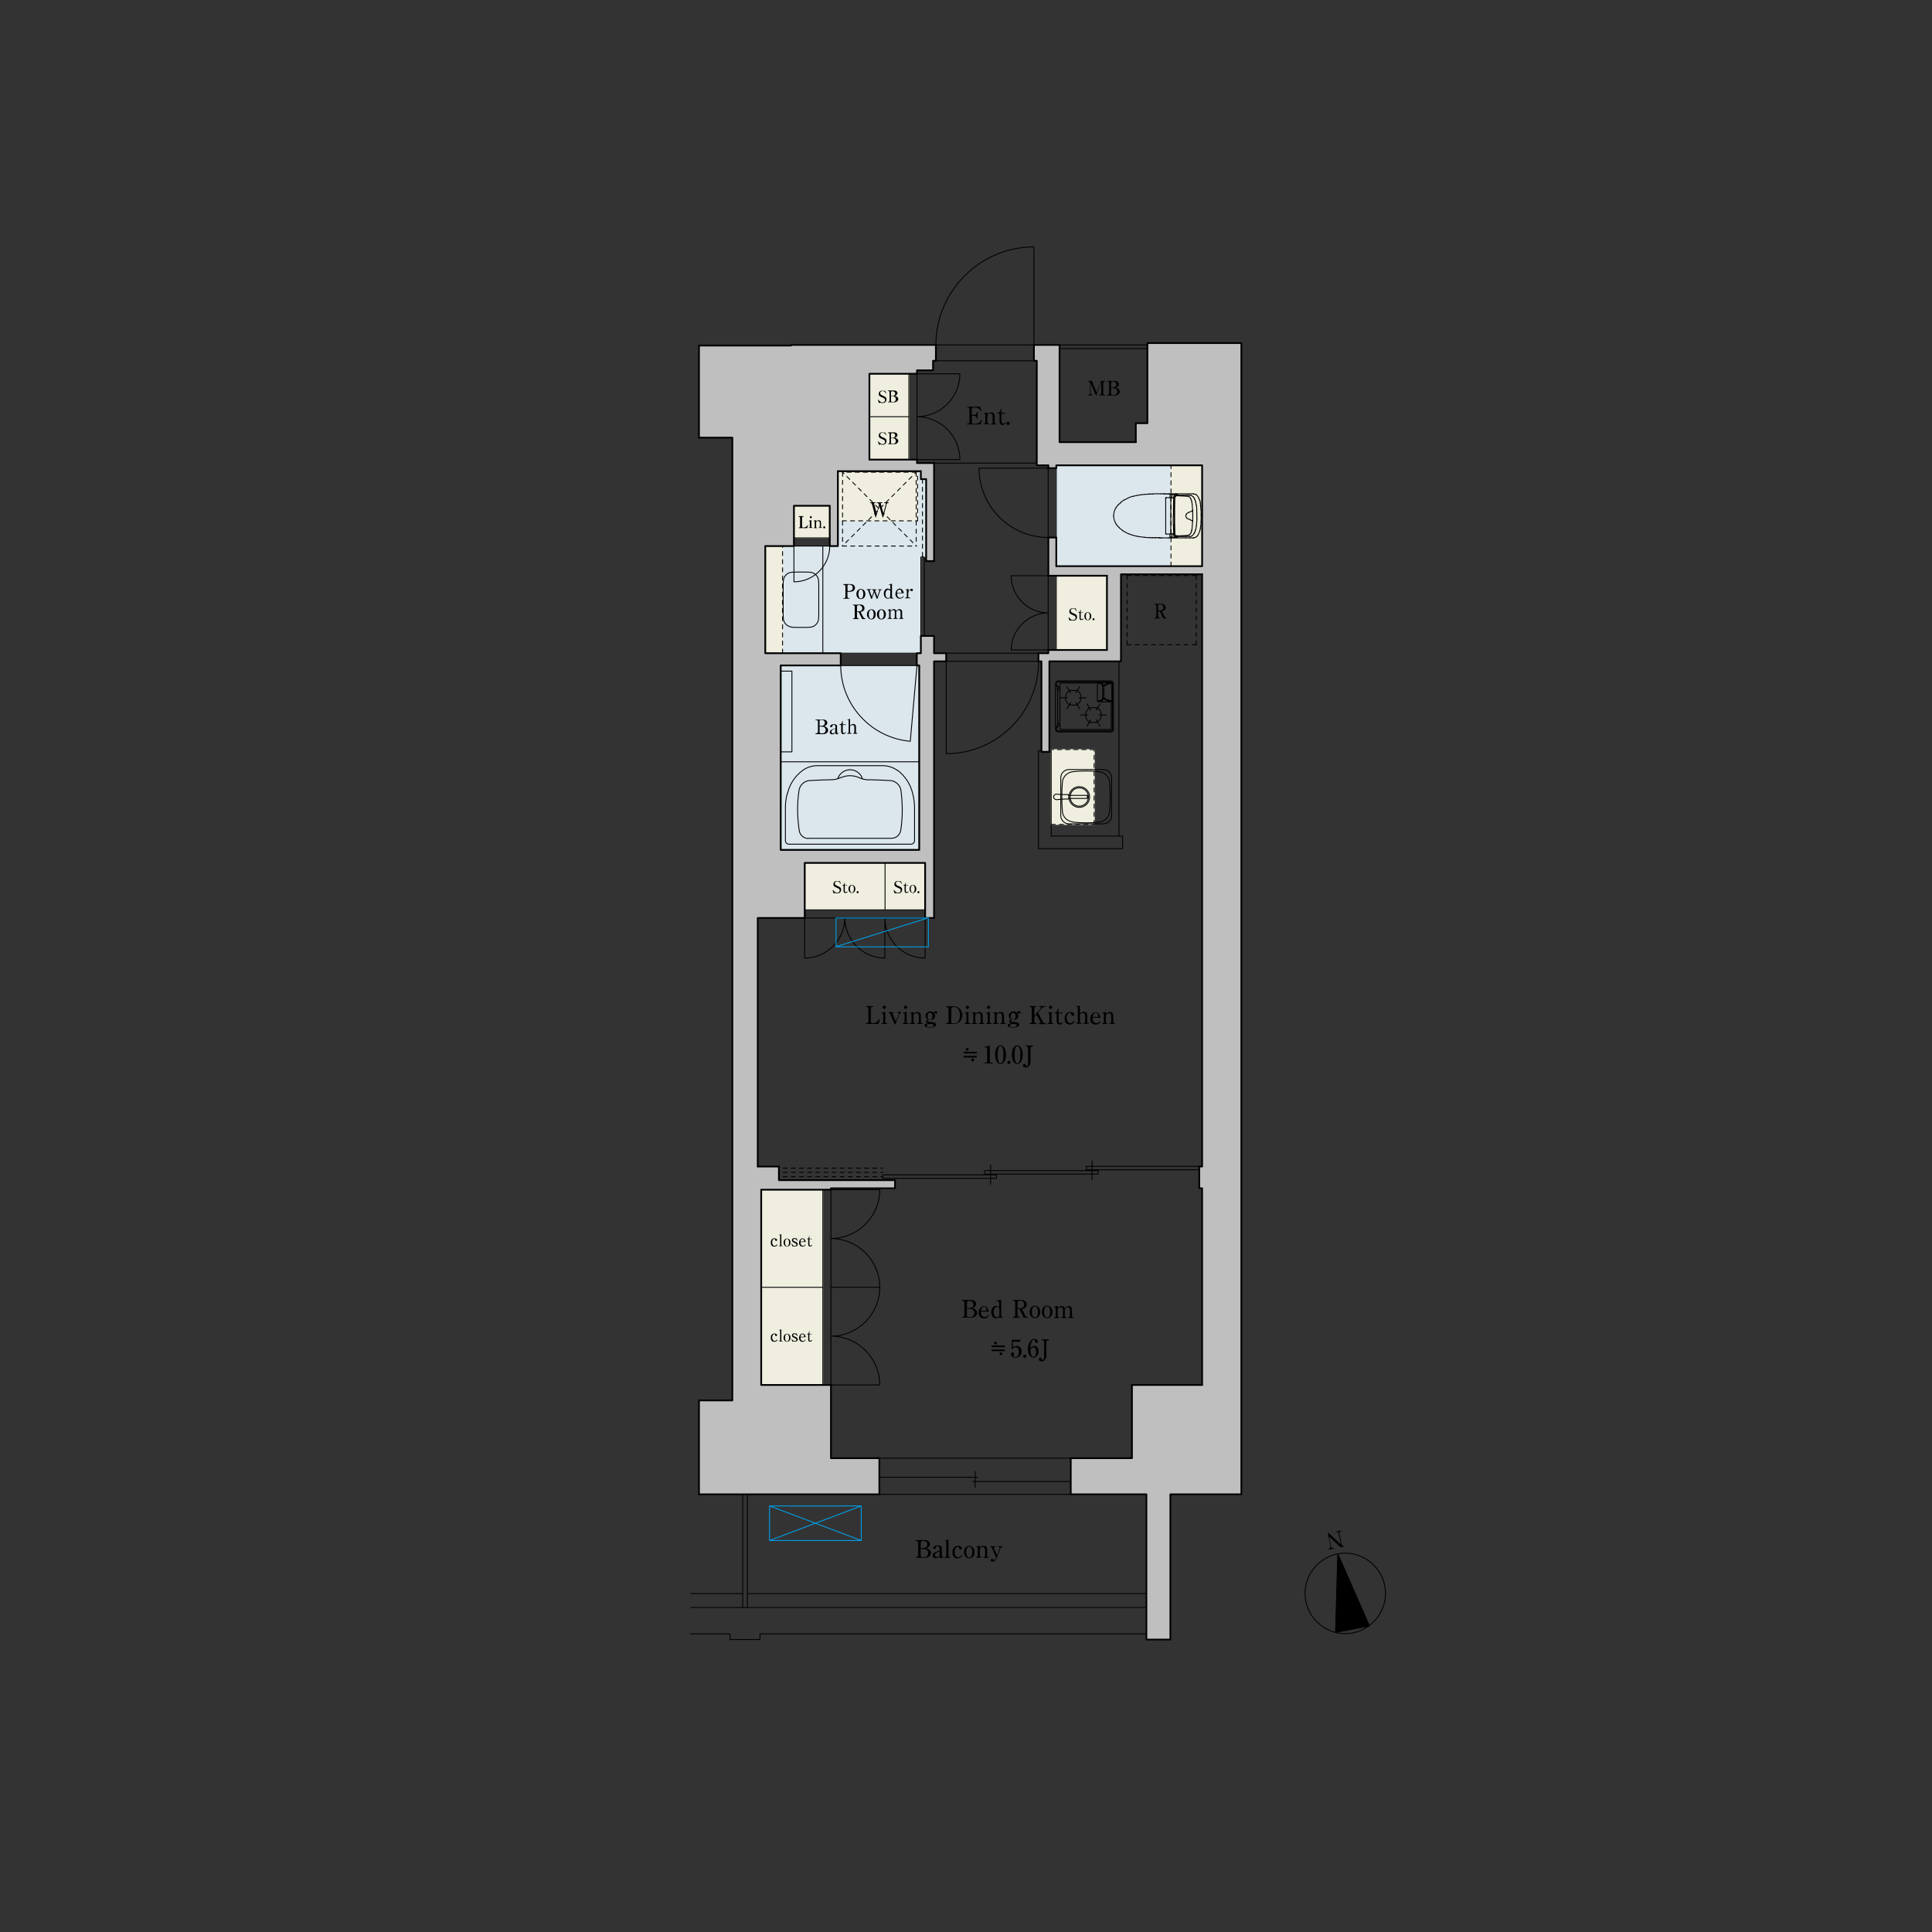 <?xml version="1.0" encoding="utf-8"?>
<!-- Generator: Adobe Illustrator 28.0.0, SVG Export Plug-In . SVG Version: 6.00 Build 0)  -->
<svg version="1.1" id="a" xmlns="http://www.w3.org/2000/svg" xmlns:xlink="http://www.w3.org/1999/xlink" x="0px" y="0px"
	 width="950px" height="950px" viewBox="0 0 950 950" style="enable-background:new 0 0 950 950;" xml:space="preserve">
<rect x="0" y="0" width="950" height="950" fill="#333333" stroke="none"/>
<style type="text/css">
	.st0{fill:none;stroke:#000000;stroke-width:0.43;stroke-linecap:round;stroke-linejoin:round;}
	.st1{fill-rule:evenodd;clip-rule:evenodd;}
	.st2{clip-path:url(#SVGID_00000134950590868922753820000014104213654744825770_);}
	.st3{fill:#DBE7ED;}
	.st4{fill:none;stroke:#DBE7ED;stroke-width:0.43;stroke-linecap:round;stroke-linejoin:round;}
	.st5{fill:#EFEEDF;}
	.st6{fill:none;stroke:#EFEEDF;stroke-width:0.43;stroke-linecap:round;stroke-linejoin:round;}
	.st7{fill-rule:evenodd;clip-rule:evenodd;fill:#BFBFBF;}
	.st8{fill:none;stroke:#BFBFBF;stroke-width:0.43;stroke-linecap:round;stroke-linejoin:round;}
	.st9{fill:none;stroke:#000000;stroke-width:0.86;stroke-linecap:round;stroke-linejoin:round;}
	.st10{fill:none;stroke:#000000;stroke-width:0.43;stroke-linecap:round;stroke-linejoin:round;stroke-dasharray:2,2;}
	
		.st11{fill:none;stroke:#000000;stroke-width:0.43;stroke-linecap:round;stroke-linejoin:round;stroke-dasharray:2,2;stroke-dashoffset:1;}
	.st12{fill:none;stroke:#00A0E9;stroke-width:0.43;stroke-linecap:round;stroke-linejoin:round;}
	.st13{fill:none;}
</style>
<g>
	<path class="st0" d="M641.7,783.5c0,10.9,9,19.8,19.8,19.8s19.8-9,19.8-19.8s-9-19.8-19.8-19.8S641.7,772.6,641.7,783.5"/>
	<polyline class="st1" points="657.8,764 656.7,802.7 673.4,799.5 657.8,764 	"/>
	<polygon class="st0" points="657.8,764 656.7,802.7 673.4,799.5 657.8,764 	"/>
	<g>
		<defs>
			<polyline id="SVGID_1_" points="661.6,761.8 653.4,763.5 651.3,752.7 659.5,751 661.6,761.8 			"/>
		</defs>
		<clipPath id="SVGID_00000034779090763184404840000001408056688942223764_">
			<use xlink:href="#SVGID_1_"  style="overflow:visible;"/>
		</clipPath>
		<g style="clip-path:url(#SVGID_00000034779090763184404840000001408056688942223764_);">
			<path d="M659.2,760.8l-5.7-5.2l1,4.9c0.1,0.5,0.5,0.7,0.9,0.7l0.4-0.1l0.1,0.4l-2.5,0.5l-0.1-0.4l0.3-0.1
				c0.4-0.1,0.7-0.5,0.6-0.9l-1.3-6.8l0.3-0.1l6.1,5.7l-1.1-5.5c-0.1-0.4-0.4-0.7-0.9-0.6l-0.3,0.1l-0.1-0.3l2.5-0.5l0.1,0.3
				l-0.3,0.1c-0.4,0.1-0.7,0.5-0.6,0.9l1.1,5.6c0,0.2,0.3,0.8,0.9,0.6l0.3-0.1l0.1,0.4L659.2,760.8L659.2,760.8z"/>
		</g>
	</g>
</g>
<g>
	<rect x="383.9" y="327.2" class="st3" width="68" height="90.7"/>
	<rect x="383.9" y="327.2" class="st4" width="68" height="90.7"/>
	<rect x="519.4" y="228.8" class="st3" width="71.7" height="49.6"/>
	<rect x="519.4" y="228.8" class="st4" width="71.7" height="49.6"/>
	<rect x="376.3" y="268.5" class="st3" width="35.7" height="52.7"/>
	<rect x="376.3" y="268.5" class="st4" width="35.7" height="52.7"/>
	<rect x="412" y="273.9" class="st3" width="40.8" height="47.3"/>
	<rect x="412" y="273.9" class="st4" width="40.8" height="47.3"/>
	<rect x="412" y="235.6" class="st3" width="43.4" height="38.3"/>
	<rect x="412" y="235.6" class="st4" width="43.4" height="38.3"/>
	<rect x="412" y="231.7" class="st3" width="40.8" height="4"/>
	<rect x="412" y="231.7" class="st4" width="40.8" height="4"/>
	<rect x="575.8" y="228.8" class="st5" width="15.4" height="49.6"/>
	<rect x="575.8" y="228.8" class="st6" width="15.4" height="49.6"/>
	<rect x="427.5" y="183.8" class="st5" width="19.5" height="42.2"/>
	<rect x="427.5" y="183.8" class="st6" width="19.5" height="42.2"/>
	<rect x="519.4" y="283.1" class="st5" width="24.9" height="36.5"/>
	<rect x="519.4" y="283.1" class="st6" width="24.9" height="36.5"/>
	<rect x="395.7" y="424.3" class="st5" width="59.2" height="23.1"/>
	<rect x="395.7" y="424.3" class="st6" width="59.2" height="23.1"/>
	<rect x="374.3" y="585" class="st5" width="30.3" height="96"/>
	<rect x="374.3" y="585" class="st6" width="30.3" height="96"/>
	<rect x="390.4" y="248.7" class="st5" width="17.6" height="15.8"/>
	<rect x="390.4" y="248.7" class="st6" width="17.6" height="15.8"/>
	<rect x="376.3" y="268.5" class="st5" width="8.5" height="52.7"/>
	<rect x="376.3" y="268.5" class="st6" width="8.5" height="52.7"/>
	<rect x="412" y="231.7" class="st5" width="39.2" height="24.4"/>
	<rect x="412" y="231.7" class="st6" width="39.2" height="24.4"/>
	<rect x="516" y="368.6" class="st5" width="22" height="0.6"/>
	<rect x="516" y="368.6" class="st6" width="22" height="0.6"/>
	<rect x="516.9" y="369.1" class="st5" width="21.2" height="36.3"/>
	<rect x="516.9" y="369.1" class="st6" width="21.2" height="36.3"/>
	<polyline class="st7" points="343.7,688.6 343.7,734.8 432.4,734.8 432.4,717 408.6,717 408.6,681 374.3,681 374.3,585 408.6,585 
		408.6,584.3 440.1,584.3 440.1,580.3 383,580.3 383,573.6 372.6,573.6 372.6,451.4 395.7,451.4 395.7,424.3 454.9,424.3 
		454.9,451.4 459.3,451.4 459.3,325.2 465.3,325.2 465.3,321.2 459.3,321.2 459.3,312.7 452.8,312.7 452.8,321.2 450.8,321.2 
		450.8,327.2 451.9,327.2 452,417.9 383.9,417.9 383.9,327.2 413.4,327.2 413.4,321.2 376.3,321.2 376.3,268.5 390.4,268.5 
		390.4,248.7 408,248.7 408,268.5 412,268.5 412,231.7 452.8,231.7 452.8,235.6 455.4,235.6 455.4,275.9 459.3,275.9 459.3,227.7 
		450.9,227.7 450.9,226 427.5,226 427.5,183.8 450.9,183.8 450.9,182.1 458.8,182.1 458.8,177.4 460.2,177.4 460.2,169.6 389,169.6 
		389,169.9 343.7,169.9 343.7,215.2 360.1,215.2 360.1,688.6 343.7,688.6 	"/>
	<polygon class="st8" points="343.7,688.6 343.7,734.8 432.4,734.8 432.4,717 408.6,717 408.6,681 374.3,681 374.3,585 408.6,585 
		408.6,584.3 440.1,584.3 440.1,580.3 383,580.3 383,573.6 372.6,573.6 372.6,451.4 395.7,451.4 395.7,424.3 454.9,424.3 
		454.9,451.4 459.3,451.4 459.3,325.2 465.3,325.2 465.3,321.2 459.3,321.2 459.3,312.7 452.8,312.7 452.8,321.2 450.8,321.2 
		450.8,327.2 451.9,327.2 452,417.9 383.9,417.9 383.9,327.2 413.4,327.2 413.4,321.2 376.3,321.2 376.3,268.5 390.4,268.5 
		390.4,248.7 408,248.7 408,268.5 412,268.5 412,231.7 452.8,231.7 452.8,235.6 455.4,235.6 455.4,275.9 459.3,275.9 459.3,227.7 
		450.9,227.7 450.9,226 427.5,226 427.5,183.8 450.9,183.8 450.9,182.1 458.8,182.1 458.8,177.4 460.2,177.4 460.2,169.6 389,169.6 
		389,169.9 343.7,169.9 343.7,215.2 360.1,215.2 360.1,688.6 343.7,688.6 	"/>
	<polyline class="st7" points="575.5,806.2 563.7,806.2 563.7,734.8 526.5,734.8 526.5,717 556.6,717 556.6,681 591.1,681 
		591.1,584.3 589.7,584.3 589.7,573.6 591.1,573.6 591.1,282.4 551.2,282.4 551.2,325.2 516,325.2 516,369.7 512.1,369.7 
		512.1,325.2 510.6,325.2 510.6,321.2 515.5,321.2 515.5,319.6 544.3,319.6 544.3,283.1 515.5,283.1 515.5,264.3 519.4,264.3 
		519.4,278.4 591.1,278.4 591.1,228.8 519.4,228.8 519.4,230.2 515.5,230.2 515.5,228.8 509.8,228.8 509.8,177.4 508.4,177.4 
		508.4,169.6 521,169.6 521,217.4 558.5,217.4 558.5,208.1 564.2,208.1 564.2,168.7 610.4,168.7 610.4,734.8 575.5,734.8 
		575.5,806.2 	"/>
	<polygon class="st8" points="575.5,806.2 563.7,806.2 563.7,734.8 526.5,734.8 526.5,717 556.6,717 556.6,681 591.1,681 
		591.1,584.3 589.7,584.3 589.7,573.6 591.1,573.6 591.1,282.4 551.2,282.4 551.2,325.2 516,325.2 516,369.7 512.1,369.7 
		512.1,325.2 510.6,325.2 510.6,321.2 515.5,321.2 515.5,319.6 544.3,319.6 544.3,283.1 515.5,283.1 515.5,264.3 519.4,264.3 
		519.4,278.4 591.1,278.4 591.1,228.8 519.4,228.8 519.4,230.2 515.5,230.2 515.5,228.8 509.8,228.8 509.8,177.4 508.4,177.4 
		508.4,169.6 521,169.6 521,217.4 558.5,217.4 558.5,208.1 564.2,208.1 564.2,168.7 610.4,168.7 610.4,734.8 575.5,734.8 
		575.5,806.2 	"/>
	<path class="st9" d="M432.4,734.8V717 M509.8,177.4h-1.4 M508.4,177.4v-7.8 M460.2,177.4h-1.4 M460.2,169.6v7.8 M459.3,325.2h6
		 M465.3,321.2v4 M465.3,321.2h-6 M510.6,325.2v-4 M526.5,734.8V717 M515.5,321.2h-4.8 M591.1,584.3h-1.4 M413.4,327.2h-29.5
		 M450.8,327.2h1.1 M383.9,327.2v90.7 M383.9,417.9h68 M452,417.9l0-90.7 M440.1,580.3H383 M440.1,584.3h-31.5 M383,573.6h-10.4
		 M383,573.6v6.7 M440.1,580.3v4 M591.1,573.6h-1.4 M589.7,573.6v10.7 M408.6,585v-0.7 M564.2,168.7v39.4 M516,325.2h35.2
		 M551.2,282.4v42.8 M551.2,282.4h40 M512.1,325.2v44.5 M512.1,369.7h4 M516,325.2v44.5 M591.1,282.4v291.2 M556.6,681h34.6
		 M526.5,717h30 M556.6,681v36 M591.1,584.3V681 M509.8,177.4v51.4 M519.4,228.8h71.7 M515.5,228.8h-5.7 M591.1,228.8v49.6
		 M521,169.6v47.8 M558.5,208.1h5.7 M558.5,208.1v9.2 M521,217.4h37.6 M521,169.6h-12.6 M389,169.9h-45.4 M343.7,169.9v45.4
		 M343.7,215.2h16.4 M360.1,215.2v473.4 M389,169.6v0.3 M389,169.6h71.1 M413.4,321.2v6 M450.8,321.2v6 M452.8,312.7v8.5
		 M376.3,321.2h37.1 M450.8,321.2h2 M519.4,278.4h71.7 M360.1,688.6h-16.4 M343.7,688.6v46.2 M343.7,734.8h88.7 M575.5,734.8h34.9
		 M563.7,734.8h-37.1 M408.6,717h23.8 M610.4,168.7v566.1 M564.2,168.7h46.2 M376.3,268.5v52.7 M376.3,268.5h14.1 M412,231.7h40.8
		 M452.8,235.6v-4 M412,268.5v-36.9 M408,268.5h4 M459.3,312.7v8.5 M459.3,325.2v126.1 M512.1,325.2h-1.4 M450.9,183.8v-1.7
		 M450.9,183.8h-23.4 M427.5,183.8V226 M450.9,226h-23.4 M450.9,226v1.7 M450.9,227.7h8.5 M458.8,177.4v4.7 M450.9,182.1h7.9
		 M390.4,248.7H408 M408,268.5v-19.8 M390.4,268.5v-19.8 M452.8,312.7h6.5 M455.4,235.6h-2.5 M455.4,235.6v40.3 M459.3,227.7v48.2
		 M455.4,275.9h4 M372.6,451.4v122.3 M372.6,451.4h23.1 M454.9,451.4h4.5 M515.5,264.3v18.8 M519.4,264.3v14.2 M519.4,264.3h-4
		 M519.4,230.2h-4 M515.5,230.2v-1.4 M519.4,230.2v-1.4 M515.5,319.6v1.6 M515.5,319.6h28.9 M544.3,283.1v36.5 M515.5,283.1h28.9
		 M408.6,585h-34.3 M374.3,585v96 M408.6,681h-34.3 M408.6,681V717 M395.7,451.4v-27 M395.7,424.3h59.2 M454.9,451.4v-27
		 M563.7,806.2h11.9 M575.5,734.8v71.4 M563.7,734.8v71.4"/>
	<path class="st0" d="M359,806.2h14.7 M359,803.4v2.8 M373.7,803.4v2.8 M373.7,803.4h189.9 M339.6,803.4H359 M339.6,790.4h224.1
		 M339.6,783.6h25.6 M367.5,783.6h196.2"/>
	<line class="st10" x1="554.2" y1="317" x2="554.2" y2="283"/>
	<line class="st0" x1="554.2" y1="283.5" x2="554.2" y2="283"/>
	<line class="st10" x1="554.2" y1="317" x2="588.2" y2="317"/>
	<line class="st0" x1="587.7" y1="317" x2="588.2" y2="317"/>
	<line class="st10" x1="554.2" y1="283" x2="588.2" y2="283"/>
	<line class="st0" x1="587.7" y1="283" x2="588.2" y2="283"/>
	<line class="st10" x1="588.2" y1="317" x2="588.2" y2="283"/>
	<line class="st0" x1="588.2" y1="283.5" x2="588.2" y2="283"/>
	<path class="st10" d="M414.3,232.2v36.3 M450.5,232.2h-36.3 M414.3,268.5h36.3"/>
	<path class="st11" d="M414.3,232.2l36.3,36.3 M450.5,232.2l-36.3,36.3"/>
	<line class="st10" x1="450.5" y1="232.2" x2="450.5" y2="268.5"/>
	<path class="st0" d="M447.6,364.5l3.3-37.3 M413.4,321.2h37.4v6h-37.4L413.4,321.2L413.4,321.2z M413.4,327.2L413.4,327.2
		c0,19.3,14.9,35.6,34.2,37.3 M510.6,321.2v4h-45.4v-4H510.6z M465.3,370.6v-45.4 M465.3,370.6L465.3,370.6c12,0,23.6-4.8,32.1-13.3
		s13.3-20,13.3-32.1 M583.1,264.5h-0.5 M585.1,264.5h1.5 M573.2,255.6v6.5 M576.2,262.7v0.5 M573.2,249v6.6 M573.5,244.7h2.7
		 M578.3,242.8v0.1 M582.7,264.5h-0.5 M582.2,264.5h-0.5 M573.2,262.2L573.2,262.2 M576.2,264.2v-1 M570.9,242.8h0.2 M578.3,242.9
		L578.3,242.9 M570.8,264.5h0.6 M573.2,245v0.2 M575.7,244.7v17.9 M570.5,264.5h0.2 M585,243.5h-0.6 M583.3,263.8h-0.6 M573.5,262.6
		h2.6 M570.8,242.8h0.2 M582.7,263.8h-0.6 M571.2,242.8h0.2 M572.3,242.8L572.3,242.8 M572.3,242.8L572.3,242.8 M570.4,264.5
		L570.4,264.5 M571.5,242.8h0.2 M585,242.8h-0.8 M578,243h0.2 M572.1,242.8h0.2 M578.3,242.8v0.1 M571.7,242.8h0.2 M583.8,263.8
		h-0.6 M583.7,263.3L583.7,263.3 M585,263.8h-0.6 M585.8,242.8H585 M568.2,264.4l2.3,0 M571.4,242.8h0.2 M572,242.8h0.2
		 M581.6,263.8H581 M578.3,242.9L578.3,242.9 M571.1,242.8h0.2 M583.5,263.3L583.5,263.3 M583.8,263.3L583.8,263.3 M577.2,264.5
		l-2.3,0 M583.9,263.3L583.9,263.3 M586.6,242.8h-0.8 M572.3,242.9L572.3,242.9 M583.6,263.3L583.6,263.3 M583.7,263.3L583.7,263.3
		 M576.2,243.1v1.6 M583.9,244L583.9,244 M573.2,262.3L573.2,262.3 M584.4,263.8h-0.6 M583.8,263.3L583.8,263.3 M571.8,242.8h0.2
		 M581.7,264.5h-3.3 M582.2,263.8h-0.6 M573.2,262.1L573.2,262.1 M583.9,263.3L583.9,263.3 M578.4,264.1L578.4,264.1
		c0.1,0,0.2,0,0.4-0.1 M586,246.4L586,246.4c0-0.1-0.1-0.2-0.1-0.4 M577.7,245l-0.1,4.3 M576.9,253.6l0,4.4 M575.5,243.1
		L575.5,243.1C575.5,243.1,575.4,243.2,575.5,243.1 M577.8,263L577.8,263c0,0.1,0.1,0.1,0.2,0.2 M577.6,258l0.1,4.3 M577.8,243.1
		L577.8,243.1c-0.2,0-0.5,0-0.7,0 M579.1,243.3L579.1,243.3c-0.1-0.1-0.2-0.1-0.3-0.1 M578,263.2L578,263.2c0.1,0.1,0.2,0.1,0.3,0.2
		 M577.1,243.1h-0.7 M577.3,262.4L577.3,262.4C577.3,262.4,577.2,262.4,577.3,262.4 M577,258l0.1,4.4 M579.4,243.5L579.4,243.5
		c0,0-0.1-0.1-0.2-0.1 M584.6,244.2L584.6,244.2c-0.1-0.1-0.2-0.1-0.3-0.1 M578.4,243.1L578.4,243.1c-0.1,0-0.2,0-0.3,0 M577.8,264
		L577.8,264c0.1,0,0.2,0.1,0.3,0.1 M586,260.9L586,260.9c0-0.1,0.1-0.2,0.1-0.4 M575.2,244.7L575.2,244.7
		C575.2,244.7,575.2,244.7,575.2,244.7 M575.4,243.4v0.6 M578.1,243.1L578.1,243.1c-0.1,0-0.2,0-0.3,0 M586.4,251.2v-0.4 M578,244.1
		L578,244.1c-0.1,0.1-0.1,0.1-0.2,0.2 M576.2,243.1L576.2,243.1C576.2,243.1,576.2,243.1,576.2,243.1 M576.2,243.1L576.2,243.1
		C576.2,243.1,576.2,243.1,576.2,243.1 M576.2,264.2L576.2,264.2C576.2,264.2,576.2,264.2,576.2,264.2 M577.4,243.5L577.4,243.5
		c-0.1,0.1-0.2,0.3-0.2,0.4 M586,246.7L586,246.7c0-0.1,0-0.2-0.1-0.4 M577.1,244.9L577.1,244.9
		C577.1,244.9,577.1,244.9,577.1,244.9 M576.9,262.5L576.9,262.5C576.9,262.5,577,262.5,576.9,262.5 M579.1,264L579.1,264
		c0,0,0.1,0,0.2-0.1 M576.2,264.2L576.2,264.2C576.2,264.2,576.2,264.2,576.2,264.2 M579.4,263.5l2-0.1 M584.9,244.4L584.9,244.4
		c-0.1-0.1-0.2-0.2-0.3-0.2 M565.9,264.4L565.9,264.4c0.2,0,0.5,0,0.7,0 M583.6,244h-0.2 M575.3,262.7L575.3,262.7
		C575.3,262.7,575.3,262.6,575.3,262.7 M585.8,246L585.8,246c-0.1-0.2-0.2-0.5-0.3-0.7 M584.9,262.9L584.9,262.9
		c0,0,0.1-0.1,0.1-0.1 M577.7,244.8L577.7,244.8c0,0.1,0,0.1,0,0.2 M577.8,244.3L577.8,244.3c0,0.1-0.1,0.2-0.1,0.2 M575.5,264.1
		L575.5,264.1c0,0,0.1,0,0.2,0 M575.4,243.2L575.4,243.2C575.4,243.2,575.4,243.2,575.4,243.2 M576.9,244.8L576.9,244.8
		c-0.1,0-0.2,0-0.3,0 M577.3,262.4L577.3,262.4C577.3,262.4,577.4,262.4,577.3,262.4 M584.1,244L584.1,244c0,0-0.1,0-0.2,0
		 M576.2,264.2L576.2,264.2L576.2,264.2 M579.2,263.9L579.2,263.9c0,0,0.1-0.1,0.2-0.1 M575.4,263.9L575.4,263.9 M576.6,244.8h-0.5
		 M576.6,262.5L576.6,262.5c0.1,0,0.2,0,0.3,0 M577.7,262.3L577.7,262.3c0,0.1,0,0.1,0,0.2 M577.4,244.9L577.4,244.9
		C577.4,244.9,577.4,244.9,577.4,244.9 M575.4,264.1L575.4,264.1C575.4,264.1,575.4,264.1,575.4,264.1 M575.3,244.6L575.3,244.6
		C575.3,244.6,575.3,244.6,575.3,244.6 M576,243.1L576,243.1c0.1,0,0.1,0,0.2,0 M577.1,244.9L577.1,244.9
		C577.1,244.9,577.2,244.9,577.1,244.9 M577.2,263.3L577.2,263.3c0,0.1,0.1,0.3,0.2,0.4 M576.2,264.2L576.2,264.2
		c-0.1,0-0.1,0-0.2,0 M575.3,244v0.6 M575.3,263.3v0.6 M575.3,262.7L575.3,262.7C575.3,262.7,575.3,262.7,575.3,262.7 M581.4,263.4
		L581.4,263.4c0.7,0,1.3,0,2-0.1 M585.8,261.3L585.8,261.3c0-0.1,0.1-0.2,0.1-0.4 M583.4,263.3L583.4,263.3 M583.9,255L583.9,255
		c0.2,0.1,0.3,0.2,0.5,0.2 M568.2,264.4L568.2,264.4C568.2,264.4,568.2,264.4,568.2,264.4 M590.6,252.1L590.6,252.1
		c0-0.6,0-1.2-0.1-1.7 M576.2,243.1L576.2,243.1C576.2,243.1,576.2,243.1,576.2,243.1 M576.1,244.7L576.1,244.7
		C576.1,244.7,576.2,244.6,576.1,244.7 M566.6,264.4L566.6,264.4C566.6,264.4,566.6,264.4,566.6,264.4 M576.2,262.6L576.2,262.6
		C576.2,262.6,576.2,262.6,576.2,262.6 M583.5,254.7L583.5,254.7c0.1,0.1,0.3,0.2,0.4,0.3 M578.3,242.9L578.3,242.9
		C578.3,242.9,578.3,242.9,578.3,242.9 M588.6,263.7L588.6,263.7c0.2-0.2,0.4-0.4,0.5-0.7 M576.1,244.8L576.1,244.8
		C576.1,244.8,576.2,244.8,576.1,244.8 M576.2,263.2L576.2,263.2C576.2,263.2,576.2,263.2,576.2,263.2 M586.1,243.8L586.1,243.8
		c-0.2-0.1-0.3-0.2-0.5-0.2 M568.3,264.4L568.3,264.4 M578.2,243L578.2,243 M576.4,243.1L576.4,243.1 M577.7,263.1L577.7,263.1
		c0.1,0.1,0.1,0.2,0.2,0.3 M586.5,256L586.5,256L586.5,256 M576.3,243.4L576.3,243.4c0,0.2,0,0.4,0,0.6 M576.1,262.6L576.1,262.6
		C576.1,262.6,576.1,262.6,576.1,262.6 M576.1,262.6L576.1,262.6C576.1,262.6,576.1,262.6,576.1,262.6 M576,243L576,243
		C576,243,576,243,576,243 M576.2,262.6L576.2,262.6C576.2,262.6,576.2,262.5,576.2,262.6 M586.5,251.3L586.5,251.3L586.5,251.3
		 M573.3,244.8L573.3,244.8L573.3,244.8 M585.7,263.7L585.7,263.7c0.2-0.1,0.3-0.1,0.5-0.2 M576.3,263.9v0.1 M586.5,252.1v-0.3
		 M590.6,252.9v-0.7 M586.5,251.6v0.3 M590.2,247.1L590.2,247.1c-0.1-0.5-0.2-1-0.4-1.5 M577.3,243h0.1 M586.5,251.3L586.5,251.3
		L586.5,251.3 M586.5,254.3v-0.6 M575.9,264.3L575.9,264.3 M587.1,262.4L587.1,262.4c0.2-0.2,0.3-0.5,0.4-0.8 M577.5,244.5
		L577.5,244.5c0,0.1,0,0.3,0,0.4 M570.5,264.5L570.5,264.5 M588.5,252.2L588.5,252.2c0-0.6,0-1.1-0.1-1.6 M567.4,264.4h0.7
		 M576.4,264.2L576.4,264.2 M575.5,264.3h0.2 M586.7,244.3L586.7,244.3c-0.2-0.2-0.3-0.3-0.5-0.4 M577.5,244.9l-0.1,4.4
		 M568.2,264.4L568.2,264.4C568.2,264.4,568.2,264.4,568.2,264.4 M588.5,253.6v-0.7 M576.2,262.7L576.2,262.7L576.2,262.7
		 M576.2,244.6L576.2,244.6C576.2,244.6,576.2,244.6,576.2,244.6 M568.3,264.4h1.1 M586.4,251.2L586.4,251.2
		C586.4,251.2,586.4,251.2,586.4,251.2 M586.9,242.8L586.9,242.8c-0.1,0-0.2,0-0.3,0 M576.3,243.1L576.3,243.1
		C576.3,243.1,576.3,243.2,576.3,243.1 M576.4,243.1L576.4,243.1 M578.8,263.8L578.8,263.8c0.2,0,0.4,0,0.6,0 M588.3,258.4
		L588.3,258.4c0.1-0.5,0.1-1.1,0.1-1.6 M576.2,244.7L576.2,244.7C576.2,244.7,576.2,244.7,576.2,244.7 M586.5,251.2L586.5,251.2
		C586.5,251.2,586.5,251.2,586.5,251.2 M576.4,243L576.4,243L576.4,243 M559.2,243.6L559.2,243.6c-0.7,0.1-1.4,0.3-2.1,0.5
		 M578.3,242.9L578.3,242.9L578.3,242.9 M566.6,264.4L566.6,264.4C566.6,264.4,566.6,264.4,566.6,264.4 M576.3,264.2L576.3,264.2
		C576.3,264.2,576.4,264.2,576.3,264.2 M586.4,256.5v-0.4 M551.2,247.1L551.2,247.1c-0.2,0.2-0.4,0.4-0.7,0.6 M583.9,244h-0.2
		 M550.5,247.6L550.5,247.6c-0.2,0.2-0.4,0.4-0.6,0.6 M586.5,251.3L586.5,251.3L586.5,251.3 M577.3,262.4L577.3,262.4
		C577.3,262.4,577.3,262.4,577.3,262.4 M566.7,242.9L566.7,242.9L566.7,242.9"/>
	<path class="st0" d="M576.4,264.2L576.4,264.2L576.4,264.2 M577.6,249.3L577.6,249.3c0,2.9,0,5.8,0,8.6 M576.2,264.2L576.2,264.2
		C576.2,264.2,576.2,264.2,576.2,264.2 M577.2,262.4L577.2,262.4C577.2,262.4,577.2,262.4,577.2,262.4 M575.6,264.2h0.2
		 M552.7,245.9L552.7,245.9c-0.5,0.3-1.1,0.7-1.6,1.1 M577.4,262.4L577.4,262.4C577.4,262.4,577.5,262.4,577.4,262.4 M586.4,256
		L586.4,256C586.4,256,586.4,256,586.4,256 M577.1,262.4L577.1,262.4C577.1,262.4,577.1,262.4,577.1,262.4 M586.2,259.3L586.2,259.3
		c0-0.4,0.1-0.8,0.1-1.2 M589.5,262.2L589.5,262.2c0.2-0.3,0.3-0.7,0.4-1 M586.5,251.6L586.5,251.6c0-0.1,0-0.2,0-0.3 M576,264.2
		h-0.2 M583.4,244L583.4,244c-0.7,0-1.3-0.1-2-0.1 M586.5,253v-0.6 M584.2,263.2L584.2,263.2c0.1,0,0.2-0.1,0.3-0.1 M577.7,244.1
		L577.7,244.1c-0.1,0.1-0.1,0.2-0.1,0.4 M576.5,264.2L576.5,264.2C576.5,264.2,576.5,264.2,576.5,264.2 M577.4,263.8L577.4,263.8
		c0.1,0.1,0.2,0.2,0.3,0.3 M575.4,263.9L575.4,263.9C575.4,263.9,575.4,264,575.4,263.9 M577.2,244L577.2,244c0,0.1-0.1,0.3-0.1,0.4
		 M586.3,258.1L586.3,258.1c0-0.5,0.1-1.1,0.1-1.6 M590.6,254.4v-0.7 M576,243L576,243 M577.7,243h-0.2 M576.1,264.3L576.1,264.3
		C576.1,264.3,576.2,264.3,576.1,264.3 M576.3,243.2L576.3,243.2c0,0,0,0.1,0,0.1 M581.9,243.5h-2.5 M576.2,243L576.2,243
		C576.2,243,576.1,243,576.2,243 M573.3,244.7L573.3,244.7C573.3,244.7,573.3,244.7,573.3,244.7 M584.1,263.3L584.1,263.3
		c0,0,0.1,0,0.2,0 M577.7,262.8L577.7,262.8c0,0.1,0,0.2,0.1,0.2 M576.5,264.2L576.5,264.2L576.5,264.2L576.5,264.2 M549.3,258.4
		L549.3,258.4c0.2,0.2,0.4,0.4,0.6,0.6 M570.5,264.5L570.5,264.5 M584.1,242.8h-5.8 M584.4,243.5h-2.5 M586.4,251.2l-1,0.4
		 M573.3,262.5L573.3,262.5c0,0,0.1,0.1,0.1,0.1 M578.3,243L578.3,243 M573.2,245.5v-0.4 M578,243h-0.2 M573.2,244.8L573.2,244.8
		c0,0.1-0.1,0.1-0.1,0.2 M577.8,264.2L577.8,264.2c0.1,0,0.2,0,0.3,0 M590.5,256.9L590.5,256.9c0-0.6,0.1-1.2,0.1-1.7 M573.2,245.9
		v-0.4 M547.9,255.7L547.9,255.7c0.2,0.7,0.5,1.3,0.9,1.9 M588.5,256.7L588.5,256.7c0-0.5,0-1.1,0.1-1.6 M580.2,263.8h0.8
		 M555.1,244.7L555.1,244.7c-0.4,0.2-0.8,0.4-1.2,0.6 M585.4,255.7l1,0.4 M573.2,249v-3.1 M577.2,243l-2.4,0 M574.8,242.9l-2.4,0
		 M575.3,242.8h-3 M578.3,242.8h-3 M579.4,263.8h0.8 M571.4,264.5h2.9 M590.6,255.1v-0.7 M570.5,264.5L570.5,264.5
		C570.5,264.5,570.5,264.5,570.5,264.5 M578.4,243.1L578.4,243.1c-0.1,0-0.2,0-0.3,0 M551.2,260.2L551.2,260.2
		c0.2,0.2,0.5,0.4,0.8,0.6 M575.8,243.1h0.2 M577,244.8L577,244.8C577,244.8,577,244.8,577,244.8 M572.3,242.8L572.3,242.8
		C572.3,242.8,572.3,242.8,572.3,242.8 M561,243.3L561,243.3c-0.6,0.1-1.2,0.2-1.7,0.3 M568.2,264.4L568.2,264.4L568.2,264.4
		 M588,243.2L588,243.2c-0.2-0.1-0.5-0.3-0.8-0.3 M590.4,248.7L590.4,248.7c-0.1-0.5-0.2-1.1-0.2-1.6 M557.1,263.2L557.1,263.2
		c0.7,0.2,1.4,0.4,2.1,0.5 M588.5,250.6L588.5,250.6c0-0.6-0.1-1.1-0.1-1.6 M576.2,244.7L576.2,244.7
		C576.2,244.7,576.2,244.7,576.2,244.7 M577.4,258l0.1,4.4 M576.2,244.6V244 M586.5,256L586.5,256L586.5,256 M572.3,242.8
		L572.3,242.8C572.3,242.8,572.3,242.8,572.3,242.8C572.3,242.8,572.3,242.8,572.3,242.8 M573.4,244.7L573.4,244.7
		C573.4,244.7,573.4,244.7,573.4,244.7 M578.8,243.5L578.8,243.5c-0.2,0-0.4,0.1-0.5,0.1 M566.6,242.9L566.6,242.9
		C566.6,242.9,566.6,242.9,566.6,242.9 M578.3,242.9L578.3,242.9C578.3,242.9,578.3,242.9,578.3,242.9 M590.3,259.4L590.3,259.4
		c0-0.2,0.1-0.5,0.1-0.8 M549.3,248.9L549.3,248.9c-0.2,0.2-0.4,0.5-0.5,0.7 M566.6,264.4L566.6,264.4
		C566.6,264.4,566.6,264.4,566.6,264.4 M587.5,261.6L587.5,261.6c0.1-0.3,0.2-0.5,0.3-0.8 M586.5,251.2L586.5,251.2L586.5,251.2
		 M588,260.2L588,260.2c0-0.2,0.1-0.4,0.1-0.6 M586.5,255.4v0.3 M586.4,251.2L586.4,251.2C586.4,251.2,586.4,251.2,586.4,251.2
		 M572.3,242.9L572.3,242.9C572.3,242.9,572.3,242.9,572.3,242.9 M585,243.5L585,243.5 M576.3,243.3v0.1 M557.1,244L557.1,244
		c-0.7,0.2-1.4,0.4-2,0.7 M576.3,263.2v-0.6 M585.2,263.8L585.2,263.8c0.2,0,0.4,0,0.5-0.1 M547.6,253.6L547.6,253.6
		c0,0.7,0.1,1.4,0.3,2.1 M575.8,243.1h-0.2 M578.7,264.1L578.7,264.1c0.1,0,0.2-0.1,0.3-0.1 M575.3,262.7v0.6 M577.1,262.4
		L577.1,262.4c0,0.1,0,0.3,0,0.5 M585.6,245.3L585.6,245.3c-0.1-0.2-0.2-0.4-0.4-0.6 M577,244.8L577,244.8
		C577,244.8,577,244.8,577,244.8 M566.7,264.4l0.7,0 M577.7,244.5L577.7,244.5c0,0.1,0,0.1,0,0.2 M581.4,243.9l-2-0.1 M577.1,244.9
		L577.1,244.9C577.1,244.9,577.1,244.9,577.1,244.9 M576.4,264.2h0.7 M577.1,244.9l-0.1,4.4 M575.6,243.1L575.6,243.1
		c0,0-0.1,0-0.2,0 M579,243.8L579,243.8c-0.1,0-0.2,0-0.4,0 M577.3,244.9L577.3,244.9C577.3,244.9,577.3,244.9,577.3,244.9
		 M578.1,264.2L578.1,264.2c0.1,0,0.2,0,0.3,0 M578.6,243.8L578.6,243.8c-0.1,0-0.2,0-0.3,0.1 M577,249.2l0,4.4 M577,262.5
		L577,262.5C577,262.5,577,262.5,577,262.5 M589.1,263L589.1,263c0.2-0.2,0.3-0.5,0.4-0.8 M575.4,243.4L575.4,243.4 M579.3,243.8
		L579.3,243.8c-0.1,0-0.2,0-0.4,0 M575.7,243h-0.2 M575.3,244.6L575.3,244.6C575.3,244.6,575.3,244.6,575.3,244.6 M577,244.8
		L577,244.8C577,244.8,577,244.8,577,244.8 M584.2,244L584.2,244c0,0-0.1,0-0.2,0 M578.7,243.2L578.7,243.2c-0.1,0-0.2-0.1-0.4-0.1
		 M585.2,244.7L585.2,244.7c0-0.1-0.1-0.1-0.1-0.1 M578.6,263.4L578.6,263.4c0.1,0,0.2,0,0.4,0 M575.3,262.7L575.3,262.7
		C575.3,262.7,575.3,262.7,575.3,262.7 M578.3,263.4L578.3,263.4c0.1,0,0.2,0.1,0.3,0.1 M576.1,262.5h0.5 M587.8,246.4L587.8,246.4
		c-0.1-0.3-0.2-0.6-0.3-0.8 M577,262.4L577,262.4C577,262.4,577.1,262.4,577,262.4 M579,263.5L579,263.5c0.1,0,0.2,0,0.4,0
		 M578.3,243.9L578.3,243.9c-0.1,0-0.2,0.1-0.3,0.2 M585,262.7L585,262.7c0,0,0.1-0.1,0.1-0.1 M579.2,243.4L579.2,243.4
		c0,0-0.1-0.1-0.2-0.1 M585.2,262.6L585.2,262.6c0.2-0.2,0.3-0.4,0.4-0.6 M575.3,262.6L575.3,262.6
		C575.3,262.6,575.2,262.6,575.3,262.6 M577.1,244.4L577.1,244.4c0,0.1,0,0.3,0,0.4 M583.4,263.3L583.4,263.3 M577.1,264.2
		L577.1,264.2c0.2,0,0.5,0,0.7,0 M586.2,263.4L586.2,263.4c0.2-0.1,0.4-0.3,0.5-0.5 M577,262.5L577,262.5
		C577,262.5,577,262.5,577,262.5 M583.9,263.3L583.9,263.3c0,0,0.1,0,0.2,0 M586,260.6L586,260.6c0.1-0.4,0.2-0.8,0.2-1.2
		 M586.2,248L586.2,248c0-0.4-0.1-0.8-0.2-1.2 M585,244.5L585,244.5c0,0-0.1-0.1-0.1-0.1 M575.4,243.3L575.4,243.3
		C575.4,243.3,575.4,243.3,575.4,243.3 M586.5,251.2L586.5,251.2L586.5,251.2 M552.7,261.3L552.7,261.3c0.4,0.2,0.8,0.5,1.2,0.6
		 M589.7,245.6L589.7,245.6c-0.1-0.3-0.3-0.7-0.4-1 M588.1,247.7L588.1,247.7c0-0.2-0.1-0.4-0.2-0.6 M586.5,251.3L586.5,251.3
		L586.5,251.3 M565.5,242.9h-0.4 M568.2,264.4L568.2,264.4L568.2,264.4 M586.5,256L586.5,256L586.5,256 M586.5,256L586.5,256
		L586.5,256 M576.4,243.1L576.4,243.1L576.4,243.1 M576.2,262.5L576.2,262.5C576.2,262.5,576.1,262.5,576.2,262.5 M576.1,264.3
		L576.1,264.3C576.1,264.3,576.1,264.3,576.1,264.3 M588.2,248.3L588.2,248.3c0-0.2-0.1-0.4-0.1-0.6 M586.5,251.3L586.5,251.3
		L586.5,251.3 M578.2,243.6L578.2,243.6c-0.1,0.1-0.2,0.1-0.3,0.2 M589.9,261.2L589.9,261.2c0.1-0.4,0.2-0.7,0.3-1.1 M576.2,262.6
		L576.2,262.6C576.2,262.6,576.2,262.6,576.2,262.6 M586.4,256.1L586.4,256.1C586.4,256.1,586.4,256.1,586.4,256.1 M586.5,256
		L586.5,256c0-0.1,0-0.2,0-0.3 M578.3,242.8L578.3,242.8C578.3,242.8,578.3,242.8,578.3,242.8C578.3,242.8,578.3,242.8,578.3,242.8
		 M566.6,242.9L566.6,242.9C566.6,242.9,566.6,242.9,566.6,242.9 M586.5,256L586.5,256L586.5,256 M570.5,264.5L570.5,264.5
		L570.5,264.5 M576.3,264.1L576.3,264.1C576.3,264.1,576.3,264.1,576.3,264.1 M575.9,243L575.9,243c-0.1,0-0.2,0-0.2,0 M570.5,264.5
		L570.5,264.5 M587.1,244.8L587.1,244.8c-0.1-0.2-0.3-0.4-0.4-0.6 M586.7,262.9L586.7,262.9c0.2-0.2,0.3-0.4,0.4-0.6 M577.4,249.3
		L577.4,249.3c0,2.9,0,5.8,0,8.7 M586.5,256L586.5,256 M578.2,243L578.2,243C578.2,243,578.3,243,578.2,243 M586.4,251.2
		L586.4,251.2C586.4,251.2,586.4,251.2,586.4,251.2 M576.4,264.2L576.4,264.2 M586.5,252.4v-0.3 M578.3,243L578.3,243
		C578.3,243,578.3,243,578.3,243 M563.6,243l-0.9,0.1 M588.5,254.4v-0.7 M585,263.8L585,263.8 M563.7,264.3L563.7,264.3
		c0.3,0,0.7,0,1,0.1 M585.1,263.8L585.1,263.8C585.1,263.8,585.1,263.8,585.1,263.8 M586.5,251.3L586.5,251.3L586.5,251.3
		 M586.6,264.5L586.6,264.5c0.1,0,0.2,0,0.3,0 M553.9,262L553.9,262c0.4,0.2,0.8,0.4,1.2,0.5 M587.9,264.2L587.9,264.2
		c0.2-0.1,0.5-0.3,0.6-0.5 M585.4,251.6L585.4,251.6c-0.3,0.1-0.7,0.3-1,0.4 M562.7,264.2L562.7,264.2c0.3,0,0.7,0.1,1,0.1
		 M568.2,264.4L568.2,264.4C568.2,264.4,568.2,264.4,568.2,264.4 M579.4,243.5L579.4,243.5c-0.2,0-0.4,0-0.6,0 M550.5,259.6
		L550.5,259.6c0.2,0.2,0.4,0.4,0.7,0.6 M572.3,242.9L572.3,242.9 M576.2,243.1L576.2,243.1C576.2,243.1,576.2,243.1,576.2,243.1
		 M590.5,250.4L590.5,250.4c0-0.6-0.1-1.1-0.2-1.7 M575.7,264.3L575.7,264.3c0.1,0,0.2,0,0.2,0 M583.2,253.1L583.2,253.1
		c-0.1,0.2-0.1,0.3-0.1,0.5 M566.6,242.9L566.6,242.9L566.6,242.9"/>
	<path class="st0" d="M577.9,263.5L577.9,263.5c0.1,0.1,0.2,0.2,0.3,0.2 M568.3,264.4L568.3,264.4 M588.3,248.9L588.3,248.9
		c0-0.2,0-0.4-0.1-0.6 M577.8,243.2L577.8,243.2c-0.1,0.1-0.3,0.2-0.3,0.3 M577.9,243.8L577.9,243.8c-0.1,0.1-0.2,0.2-0.2,0.3
		 M586.5,255.1v-0.3 M578.2,263.7L578.2,263.7c0.2,0.1,0.4,0.1,0.5,0.1 M588,247L588,247c-0.1-0.2-0.1-0.4-0.2-0.6 M577.2,243h0.1
		 M566.7,242.9L566.7,242.9C566.7,242.9,566.6,242.9,566.7,242.9 M576.2,264.2L576.2,264.2C576.2,264.2,576.2,264.2,576.2,264.2
		 M565.3,264.4l0.6,0 M572.3,242.9L572.3,242.9 M588.5,255.1v-0.7 M576.2,243L576.2,243C576.2,243,576.2,243,576.2,243 M548.8,257.7
		L548.8,257.7c0.2,0.2,0.3,0.5,0.5,0.7 M559.2,263.7L559.2,263.7c0.6,0.1,1.2,0.2,1.7,0.3 M590.4,258.6L590.4,258.6
		c0.1-0.6,0.1-1.1,0.2-1.7 M587.5,245.6L587.5,245.6c-0.1-0.3-0.2-0.5-0.4-0.8 M565.2,242.9h-0.3 M586.9,264.5L586.9,264.5
		c0.1,0,0.2,0,0.3,0 M586.5,256L586.5,256L586.5,256 M576.2,262.6L576.2,262.6C576.2,262.6,576.2,262.6,576.2,262.6 M586.5,251.3
		L586.5,251.3 M573.3,262.5L573.3,262.5L573.3,262.5 M588.2,259L588.2,259c0-0.2,0.1-0.4,0.1-0.6 M564.8,243l-0.3,0 M568.2,242.8
		l-0.8,0 M586.5,255.4v-0.3 M576.1,243L576.1,243C576.1,243,576.1,243,576.1,243 M562.7,243.1L562.7,243.1c-0.6,0.1-1.2,0.1-1.8,0.2
		 M583.5,252.7L583.5,252.7c-0.1,0.1-0.2,0.3-0.3,0.4 M576.2,243.1L576.2,243.1L576.2,243.1 M577.1,262.9L577.1,262.9
		c0,0.1,0,0.3,0.1,0.4 M577.7,262.5L577.7,262.5c0,0.1,0,0.1,0,0.2 M573.5,244.7L573.5,244.7C573.5,244.7,573.4,244.7,573.5,244.7
		 M586.4,250.8L586.4,250.8c0-0.5,0-1.1-0.1-1.6 M555.1,262.5L555.1,262.5c0.7,0.3,1.3,0.5,2,0.7 M566.6,242.9L566.6,242.9
		L566.6,242.9 M576.2,244.7L576.2,244.7C576.2,244.7,576.2,244.7,576.2,244.7 M584.6,263.1L584.6,263.1c0.1-0.1,0.2-0.1,0.3-0.2
		 M573.2,262.5L573.2,262.5L573.2,262.5 M578.1,264.1L578.1,264.1c0.1,0,0.2,0,0.3,0 M583.2,254.2L583.2,254.2
		c0.1,0.2,0.2,0.3,0.3,0.5 M548.8,249.6L548.8,249.6c-0.4,0.6-0.7,1.2-0.9,1.9 M577.2,244.9L577.2,244.9
		C577.2,244.9,577.3,244.9,577.2,244.9 M576.5,243L576.5,243L576.5,243L576.5,243 M577.5,262.3L577.5,262.3c0,0.1,0,0.3,0,0.4
		 M577.5,244.9L577.5,244.9C577.5,244.9,577.5,244.9,577.5,244.9 M586.3,249.2L586.3,249.2c0-0.4-0.1-0.8-0.1-1.2 M585.6,262
		L585.6,262c0.1-0.2,0.2-0.5,0.3-0.7 M584.4,252L584.4,252c-0.2,0.1-0.4,0.2-0.5,0.3 M549.9,259L549.9,259c0.2,0.2,0.4,0.4,0.6,0.6
		 M569.7,242.8h-1.1 M578.1,243.1L578.1,243.1c-0.1,0-0.2,0-0.3,0.1 M566.7,264.4L566.7,264.4L566.7,264.4 M575.3,244.7L575.3,244.7
		C575.3,244.7,575.3,244.6,575.3,244.7 M576.2,262.6L576.2,262.6C576.2,262.6,576.2,262.6,576.2,262.6 M587.1,242.9L587.1,242.9
		c-0.1,0-0.2,0-0.3,0 M576.1,243L576.1,243C576.1,243,576,243,576.1,243 M575.4,264L575.4,264C575.4,264,575.4,264.1,575.4,264
		 M573.4,262.6L573.4,262.6C573.4,262.6,573.4,262.6,573.4,262.6 M590.6,253.6v-0.7 M561,264L561,264c0.6,0.1,1.2,0.1,1.8,0.2
		 M549.9,248.2L549.9,248.2c-0.2,0.2-0.4,0.4-0.6,0.6 M576.2,244.8L576.2,244.8C576.2,244.8,576.2,244.7,576.2,244.8 M576.2,264.2
		L576.2,264.2C576.2,264.2,576.2,264.2,576.2,264.2 M590.2,260.1L590.2,260.1c0-0.2,0.1-0.5,0.1-0.8 M586.5,251.2L586.5,251.2
		L586.5,251.2 M577.5,262.7L577.5,262.7c0,0.1,0,0.3,0.1,0.4 M586.5,254.9v-0.6 M573.2,262.3L573.2,262.3c0,0.1,0,0.1,0.1,0.2
		 M570.8,242.8h-1.1 M585.1,243.5L585.1,243.5C585.1,243.5,585.1,243.5,585.1,243.5 M572.3,242.9L572.3,242.9
		C572.3,242.9,572.3,242.9,572.3,242.9 M586.5,256L586.5,256L586.5,256 M583.1,253.6L583.1,253.6c0,0.2,0,0.4,0.1,0.6 M585.7,243.6
		L585.7,243.6c-0.2-0.1-0.3-0.1-0.5-0.1 M567.4,242.9l-0.8,0 M578.3,242.9L578.3,242.9L578.3,242.9 M566.6,242.9L566.6,242.9
		L566.6,242.9 M553.9,245.3L553.9,245.3c-0.4,0.2-0.8,0.4-1.2,0.6 M578.3,243L578.3,243C578.3,243,578.3,243,578.3,243 M576,264.3
		L576,264.3C576,264.3,576,264.3,576,264.3 M576.1,262.6L576.1,262.6L576.1,262.6 M547.9,251.5L547.9,251.5
		c-0.2,0.7-0.3,1.4-0.3,2.1 M566.6,242.9L566.6,242.9c-0.2,0-0.4,0-0.6,0 M588.5,252.9v-0.7 M576.3,263.2L576.3,263.2
		c0,0.2,0,0.4,0,0.6 M589.3,244.6L589.3,244.6c-0.2-0.3-0.4-0.6-0.6-0.9 M586.5,256L586.5,256L586.5,256 M587.8,260.8L587.8,260.8
		c0.1-0.2,0.1-0.4,0.2-0.6 M576.4,243.1L576.4,243.1C576.4,243.1,576.3,243.1,576.4,243.1 M576,264.3L576,264.3
		C576,264.3,576,264.3,576,264.3 M587.2,264.4L587.2,264.4c0.3,0,0.5-0.1,0.7-0.3 M586.5,256L586.5,256L586.5,256 M564.7,264.3
		l0.6,0 M568.2,264.5L568.2,264.5C568.2,264.5,568.2,264.5,568.2,264.5 M564.5,243L564.5,243c-0.3,0-0.6,0-0.9,0.1 M586.5,253.6V253
		 M588.1,259.6L588.1,259.6c0-0.2,0.1-0.4,0.1-0.6 M583.9,252.3L583.9,252.3c-0.2,0.1-0.3,0.2-0.5,0.4 M566.6,242.9L566.6,242.9
		L566.6,242.9 M578.4,242.8L578.4,242.8C578.4,242.8,578.3,242.8,578.4,242.8 M565.9,242.9h-0.4 M570.5,264.5L570.5,264.5
		C570.5,264.5,570.5,264.5,570.5,264.5 M576.3,264L576.3,264c0,0,0,0.1,0,0.1 M588.7,243.7L588.7,243.7c-0.2-0.2-0.4-0.4-0.7-0.6
		 M551.9,260.8L551.9,260.8c0.3,0.2,0.5,0.4,0.8,0.5 M586.4,251.2L586.4,251.2C586.4,251.2,586.4,251.2,586.4,251.2 M584.4,255.2
		L584.4,255.2c0.3,0.1,0.7,0.3,1,0.4 M569.3,264.4h1.1 M578.4,264.5h-1.2 M585.1,264.5h-2 M568.7,242.8h-0.5 M575,264.5l-0.6,0"/>
	<line class="st10" x1="575.8" y1="278.4" x2="575.8" y2="228.8"/>
	<path class="st0" d="M534.1,573.5h55.7v1.7h-55.7V573.5L534.1,573.5z M484.1,575.6H540v1.7h-55.9L484.1,575.6L484.1,575.6
		L484.1,575.6z M537,580.2v-9.5"/>
	<line class="st11" x1="434.1" y1="578.6" x2="383" y2="578.6"/>
	<path class="st0" d="M432.4,717h94.1 M526.5,734.8h-94.1 M432.4,726.4h48.3 M526.5,728.5h-48.3 M479.5,731.3v-7.8 M460.2,169.6
		h48.2v7.8h-48.2V169.6z M508.4,121.4v48.2 M508.4,121.4L508.4,121.4c-26.4,0-48.2,21.7-48.2,48.2 M365.2,734.8v55.6 M367.5,734.8
		v55.6 M374.3,633h30.3 M446.9,204.9h-19.5 M408.9,383.4L408.9,383.4c-3.6,0.1-7.2,0.2-10.7,0.4 M383.9,330v39.7 M389.4,330h-5.5
		 M383.9,369.7h5.5 M389.4,369.7V330 M448,415.1L448,415.1c0.9,0,1.7-0.8,1.7-1.7 M386.2,413.4L386.2,413.4c0,0.9,0.8,1.7,1.7,1.7
		 M448,415.1h-60 M449.7,397.2v16.2 M449.7,397.2L449.7,397.2c0-2.3-0.3-4.7-0.9-6.9 M448.8,390.2L448.8,390.2
		c-1.1-4.6-3.8-8.7-7.5-11.5 M441.2,378.8L441.2,378.8c-2.1-1.5-4.5-2.3-7.1-2.3 M422.5,382.4L422.5,382.4c-2.9-1.3-6.2-1.3-9,0
		 M422.5,382.4L422.5,382.4c1.4,0.7,3,1,4.6,1.1 M437.8,383.8L437.8,383.8c-3.6-0.2-7.2-0.3-10.7-0.4 M438.4,412.2h-41 M442.9,408.4
		L442.9,408.4c1-6.5,1-13.2,0.1-19.8 M438.4,412.2L438.4,412.2c2.2,0,4.1-1.6,4.5-3.9 M443,388.6L443,388.6
		c-0.4-2.6-2.6-4.6-5.2-4.8 M386.2,397.2v16.2 M387.1,390.2L387.1,390.2c-0.6,2.3-0.9,4.6-0.9,6.9 M394.7,378.8L394.7,378.8
		c-3.8,2.8-6.5,6.9-7.5,11.5 M401.8,376.5h32.4 M401.8,376.5L401.8,376.5c-2.5,0-5,0.8-7.1,2.3 M424,382.7L424,382.7
		c-0.9-2.5-3.3-4.2-6-4.2s-5.1,1.7-6,4.2 M408.9,383.4L408.9,383.4c1.6,0,3.1-0.4,4.6-1.1 M392.9,388.6L392.9,388.6
		c-1,6.5-0.9,13.2,0.1,19.8 M393,408.4L393,408.4c0.3,2.2,2.2,3.9,4.5,3.9 M398.1,383.8L398.1,383.8c-2.6,0.2-4.8,2.2-5.2,4.8
		 M452,417.9h-68 M383.9,327.2v90.7 M452,327.2h-68 M452,417.9v-90.7 M452,374.6h-68 M434.1,577.7H490v1.7h-55.9V577.7L434.1,577.7z
		 M487.1,582.3v-9.5"/>
	<path class="st11" d="M434.1,576.5H383 M434.1,574.4H383"/>
	<path class="st0" d="M516,369.1h0.8 M510.6,369.1h1.4 M516.9,369.1v42 M510.6,417.3v-48.2 M516.9,411.1H552 M552,411.1v6.2
		 M510.6,417.3H552 M550.2,325.2v85.9 M408,264.5v4h-17.6v-4H408z M390.4,268.5v17.6 M390.4,286.1L390.4,286.1
		c9.6,0,17.6-7.9,17.6-17.6 M519.4,264.3h-4v-34h4V264.3L519.4,264.3z M481.4,230.2h34 M481.4,230.2L481.4,230.2
		c0,9,3.6,17.7,10,24.1c6.4,6.4,15,10,24.1,10 M446.9,183.8h4V226h-4V183.8L446.9,183.8L446.9,183.8z M472,183.8h-21.1 M450.9,204.9
		L450.9,204.9c11.6,0,21.1-9.5,21.1-21.1 M472,226h-21.1 M472,226L472,226c0-11.6-9.5-21.1-21.1-21.1 M519.4,319.6h-4v-36.5h4V319.6
		L519.4,319.6z M497.2,283.1h18.3 M497.2,283.1L497.2,283.1c0,10,8.2,18.3,18.3,18.3 M497.2,319.6h18.3 M515.5,301.4L515.5,301.4
		c-10,0-18.3,8.2-18.3,18.3 M404.6,585h4v96h-4V585L404.6,585z M432.6,585h-24 M408.6,609L408.6,609c13.2,0,24-10.8,24-24
		 M432.6,633h-24 M432.6,633L432.6,633c0-13.2-10.8-24-24-24 M432.6,633h-24 M408.6,657L408.6,657c13.2,0,24-10.8,24-24 M432.6,681
		h-24 M432.6,681L432.6,681c0-13.2-10.8-24-24-24 M454.5,312.7h-1.7 M452.8,273.9v38.8 M452.8,273.9h1.7 M454.5,273.9v38.8"/>
	<line class="st10" x1="453.6" y1="235.6" x2="453.6" y2="273.9"/>
	<path class="st0" d="M453.6,273.4v0.5 M454.9,447.4v4h-59.2v-4H454.9z M395.7,471.1v-19.7 M395.7,471.1L395.7,471.1
		c10.8,0,19.7-8.9,19.7-19.7 M435.1,471.1v-19.7 M415.4,451.4L415.4,451.4c0,10.8,8.9,19.7,19.7,19.7 M454.9,471.1v-19.7
		 M435.1,451.4L435.1,451.4c0,10.8,8.9,19.7,19.7,19.7 M435.2,447.4v-23.1 M404.6,321.2v-52.7 M385.1,294.9v6.9 M385.1,301.8
		L385.1,301.8c0,0.8,0,1.7,0.1,2.5 M385.2,304.3L385.2,304.3c0.2,2.1,1.9,3.8,4,4 M389.2,308.4L389.2,308.4c0.8,0.1,1.7,0.1,2.5,0.1
		 M391.7,308.5h4.2 M396,308.5L396,308.5c0.8,0,1.7,0,2.5-0.1 M398.5,308.4L398.5,308.4c2.1-0.2,3.8-1.9,4-4 M402.5,304.3
		L402.5,304.3c0.1-0.8,0.1-1.7,0.1-2.5 M402.6,301.8V288 M402.6,288L402.6,288c0-0.8,0-1.7-0.1-2.5 M402.5,285.4L402.5,285.4
		c-0.2-2.1-1.9-3.8-4-4 M398.5,281.4L398.5,281.4c-0.8-0.1-1.7-0.1-2.5-0.1 M396,281.3h-4.2 M391.7,281.3L391.7,281.3
		c-0.8,0-1.7,0-2.5,0.1 M389.2,281.4L389.2,281.4c-2.1,0.2-3.8,1.9-4,4 M385.2,285.4L385.2,285.4c-0.1,0.8-0.1,1.7-0.1,2.5
		 M385.1,288v6.9"/>
	<line class="st10" x1="376.3" y1="321.2" x2="384.8" y2="321.2"/>
	<line class="st10" x1="384.8" y1="321.2" x2="384.8" y2="268.5"/>
	<line class="st10" x1="384.8" y1="268.5" x2="376.3" y2="268.5"/>
	<line class="st11" x1="451.2" y1="256.1" x2="412" y2="256.1"/>
	<line class="st10" x1="451.2" y1="256.1" x2="451.2" y2="231.7"/>
	<polygon class="st0" points="564.2,171.4 564.2,169.6 521,169.6 521,171.4 564.2,171.4 	"/>
	<line class="st10" x1="538" y1="368.6" x2="516" y2="368.6"/>
	<line class="st10" x1="516.9" y1="405.4" x2="538" y2="405.4"/>
	<path class="st0" d="M542.5,405.1h-16.8c-0.3,0-0.5,0-0.8-0.1c-0.3,0-0.5-0.1-0.8-0.2s-0.5-0.2-0.7-0.4c-0.2-0.1-0.4-0.3-0.6-0.5
		s-0.4-0.4-0.5-0.6s-0.3-0.5-0.4-0.7c-0.1-0.2-0.2-0.5-0.2-0.8c0-0.3-0.1-0.5-0.1-0.8v-18.5c0-0.5,0.1-1.1,0.3-1.6
		c0.2-0.5,0.5-1,0.9-1.3c0.4-0.4,0.8-0.7,1.3-0.9c0.5-0.2,1-0.3,1.6-0.3h16.8c0.5,0,1.1,0.1,1.6,0.3c0.5,0.2,1,0.5,1.3,0.9
		c0.4,0.4,0.7,0.8,0.9,1.3c0.2,0.5,0.3,1,0.3,1.6v18.5c0,0.5-0.1,1.1-0.3,1.6c-0.2,0.5-0.5,1-0.9,1.3c-0.4,0.4-0.8,0.7-1.3,0.9
		C543.5,405,542.9,405.1,542.5,405.1 M522.4,399L522.4,399c0.2,2.7,2.3,4.8,5,5.1 M522.4,384.6L522.4,384.6c-0.4,4.8-0.4,9.6,0,14.4
		 M527.4,379.5L527.4,379.5c-2.7,0.3-4.8,2.5-5,5.1 M534,379.1L534,379.1c-2.2,0-4.4,0.1-6.6,0.4 M540.6,379.5L540.6,379.5
		c-2.2-0.3-4.4-0.4-6.6-0.4 M545.6,384.6L545.6,384.6c-0.2-2.7-2.3-4.8-5-5.1 M545.6,399L545.6,399c0.4-4.8,0.4-9.6,0-14.4
		 M540.6,404.2L540.6,404.2c2.7-0.3,4.8-2.5,5-5.1 M534,404.6L534,404.6c2.2,0,4.4-0.1,6.6-0.4 M527.4,404.2L527.4,404.2
		c2.2,0.3,4.4,0.4,6.6,0.4 M534.5,392.6L534.5,392.6c0.3-0.4,0.3-1,0-1.5 M525.2,392.9l-2.6,0 M522.6,390.7l2.6,0 M519.8,390.5
		L519.8,390.5c0,0-0.1,0-0.2,0 M519.3,393.2L519.3,393.2c0.1,0,0.2,0,0.3,0 M518.2,391.4L518.2,391.4c-0.2,0.3-0.2,0.7,0,1
		 M518.2,392.4L518.2,392.4c0.2,0.4,0.7,0.7,1.1,0.8 M519.3,390.5L519.3,390.5c-0.5,0.1-0.9,0.4-1.1,0.8 M519.6,390.5L519.6,390.5
		c-0.1,0-0.2,0-0.3,0 M522.6,393L522.6,393c-0.9,0-1.9,0.1-2.8,0.2 M519.6,393.2L519.6,393.2c0,0,0.1,0,0.2,0 M519.8,390.5
		L519.8,390.5c0.9,0.1,1.9,0.2,2.8,0.2 M525.4,392.8L525.4,392.8c0.2-0.6,0.2-1.3,0-1.9 M525.2,392.9L525.2,392.9
		c0.1,0,0.2-0.1,0.2-0.1 M525.4,390.9L525.4,390.9c0-0.1-0.1-0.1-0.2-0.1 M534.5,392.6h-9 M534.5,391.1h-9 M534.9,391.9L534.9,391.9
		c0-0.1,0-0.2,0-0.4 M534.5,392.6L534.5,392.6c0.2,0,0.4-0.2,0.4-0.4 M534.9,391.5L534.9,391.5c0-0.2-0.2-0.4-0.4-0.4 M534.9,392.2
		L534.9,392.2c0-0.1,0-0.2,0-0.4 M535.8,391.9c0-2.8-2.3-5.1-5.1-5.1s-5.1,2.3-5.1,5.1s2.3,5.1,5.1,5.1S535.8,394.7,535.8,391.9
		 M535.2,391.9c0-2.5-2-4.5-4.5-4.5s-4.5,2-4.5,4.5s2,4.5,4.5,4.5S535.2,394.3,535.2,391.9 M547.5,336.2v22.3 M519,358.5v-22.3
		 M521.2,336.5v21.7 M547,358.5v-22.3 M546.7,335.9L546.7,335.9 M546.7,336l0,0.2 M546.7,336.2v8.4 M520.1,340.4v13.9 M539.6,335.9
		v8.8 M542.2,343.1v-5.6 M542.8,337.5v5.6 M519,358.5L519,358.5c0,0.8,0.6,1.4,1.4,1.4 M546.2,359.9h-25.8 M521.7,358.7h24.5
		 M520.4,359.4h25.8 M546.4,345.1h-5.7 M542.8,343.1l0.1,0.1 M543,343.2l0.1,0.1 M543.1,343.3l0.2,0.1 M543.3,343.4l0.2,0.1
		 M543.4,343.5l0.2,0.1 M543.6,343.7l0.2,0.1 M543.8,343.8l0.2,0.1 M544,343.9l0.2,0.1 M544.3,344l0.2,0.1 M544.5,344l0.3,0.1
		 M544.8,344.1l0.3,0.1 M545.1,344.2l0.3,0.1 M545.4,344.3l0.3,0.1 M545.5,344.8l-0.3-0.1 M545.2,344.8l-0.3-0.1 M544.9,344.7
		l-0.3-0.1 M544.6,344.6l-0.3-0.1 M544.3,344.5l-0.2-0.1 M544.1,344.4l-0.2-0.1 M543.9,344.2l-0.2-0.1 M543.6,344.1l-0.2-0.1
		 M543.4,344l-0.2-0.1 M543.2,343.8l-0.2-0.1 M543.1,343.7l-0.2-0.1 M542.9,343.6l-0.1-0.1 M542.8,343.4l-0.1-0.1 M546.2,359.9
		L546.2,359.9c0.8,0,1.4-0.6,1.4-1.4 M546.2,359.4L546.2,359.4c0.5,0,0.9-0.4,0.9-0.9 M546.4,358.5V345 M546.2,358.7L546.2,358.7
		c0.1,0,0.2-0.1,0.2-0.2 M546.4,345l-1-0.2 M545.7,344.4l1,0.2 M546.4,345.1L546.4,345.1C546.4,345.1,546.4,345.1,546.4,345.1
		 M546.4,345L546.4,345 M546.4,345L546.4,345c0.1-0.1,0.2-0.1,0.2-0.2 M546.6,344.8L546.6,344.8c0-0.1,0-0.1,0.1-0.2 M519.5,358.5
		L519.5,358.5c0,0.5,0.4,0.9,0.9,0.9 M540.7,345.1l-0.4,0 M540.3,345L540,345 M540,345l-0.1,0 M539.8,344.9L539.8,344.9
		 M539.7,344.9L539.7,344.9 M539.6,344.8L539.6,344.8 M539.6,344.8L539.6,344.8 M539.6,344.8L539.6,344.8 M539.6,344.7L539.6,344.7
		c0.5,0,1.1-0.2,1.6-0.4 M541.2,344.4l0.3-0.1 M541.5,344.2l0.3-0.2 M541.7,344l0.2-0.2 M541.9,343.8l0.2-0.2 M542.1,343.5l0.1-0.2
		 M542.2,343.3l0.1-0.2 M542.7,343.3l-0.1,0.3 M542.6,343.5l-0.1,0.3 M542.5,343.8l-0.2,0.3 M542.3,344.1l-0.2,0.3 M542.1,344.4
		l-0.1,0.1 M542,344.5l-0.2,0.1 M541.8,344.6l-0.2,0.1 M541.7,344.8l-0.2,0.1 M540.7,345.1L540.7,345.1c0.2-0.1,0.5-0.1,0.8-0.2
		 M542.7,343.3L542.7,343.3c0.1-0.1,0.1-0.1,0.2-0.2 M542.2,343.1L542.2,343.1c0.1,0.1,0.3,0.1,0.4,0.2 M520.1,354.3L520.1,354.3
		c0,0.4,0.1,0.8,0.3,1.2 M520,355.9L520,355.9c0.1-0.5,0.2-1,0.2-1.6 M520.8,356.7l-1.3,1.2 M520,355.9l-0.3,1.4 M521.2,358.2
		L521.2,358.2c0,0.3,0.2,0.5,0.5,0.5 M519.5,357.9v0.6 M519.6,357.2L519.6,357.2c-0.1,0.2-0.1,0.4-0.1,0.7 M520.9,356.4L520.9,356.4
		 M520.8,356.7v-0.2 M520.8,356.6l0-0.1 M520.8,356.4l0-0.2 M520.8,356.3l-0.2-0.4 M520.5,355.8l-0.2-0.3 M520.4,334.8L520.4,334.8
		c-0.8,0-1.4,0.6-1.4,1.4 M520.4,334.8h25.8 M546.2,335.3h-25.8 M545.8,335.6h-4.5 M545.7,336.2l-0.3,0.1 M545.4,336.2l-0.3,0.1
		 M545.1,336.3l-0.3,0.1 M544.8,336.4l-0.3,0.1 M544.5,336.5l-0.2,0.1 M544.3,336.6l-0.2,0.1 M544,336.7l-0.2,0.1 M543.8,336.8
		l-0.2,0.1 M543.6,336.9l-0.2,0.1 M543.4,337l-0.2,0.1 M543.3,337.1l-0.2,0.1 M543.1,337.2l-0.1,0.1 M543,337.3l-0.1,0.1
		 M542.7,337.3l0.1-0.1 M542.8,337.1l0.1-0.1 M542.9,337l0.2-0.1 M543.1,336.8l0.2-0.1 M543.2,336.7l0.2-0.1 M543.4,336.6l0.2-0.1
		 M543.6,336.4l0.2-0.1 M543.9,336.3l0.2-0.1 M544.1,336.2l0.2-0.1 M544.3,336.1l0.3-0.1 M544.6,336l0.3-0.1 M544.9,335.9l0.3-0.1
		 M545.2,335.8l0.3-0.1 M547.5,336.2L547.5,336.2c0-0.8-0.6-1.4-1.4-1.4 M547,336.2L547,336.2c0-0.5-0.4-0.9-0.9-0.9 M545.8,335.6
		h0.2 M546,335.6h0.2 M546.1,335.6l0.1,0 M546.3,335.7l0.1,0 M546.4,335.7L546.4,335.7 M546.5,335.7L546.5,335.7 M546.6,335.8
		L546.6,335.8 M546.6,335.8L546.6,335.8 M546.7,335.9L546.7,335.9 M546.7,336l-1,0.2 M546.7,336L546.7,336 M545.5,335.7l0.3-0.1
		 M539.6,335.9h-17.9 M539.9,335.8l0.3-0.1 M540.2,335.8l0.5-0.1 M541.2,336.2L541.2,336.2c-0.4-0.2-0.8-0.3-1.3-0.3 M541.5,335.7
		l0.3,0.2 M541.8,335.9l0.3,0.2 M542,336l0.2,0.2 M542.2,336.3l0.2,0.3 M542.4,336.6l0.1,0.3 M542.6,336.9l0.1,0.4 M542.8,337.5
		L542.8,337.5c-0.1-0.1-0.1-0.1-0.2-0.2 M542.7,337.3L542.7,337.3c-0.2,0-0.3,0.1-0.4,0.2 M542.2,337.5l-0.1-0.3 M542.1,337.2
		l-0.1-0.3 M542,336.9l-0.2-0.2 M541.9,336.7l-0.2-0.2 M541.7,336.5l-0.2-0.2 M541.4,336.3l-0.3-0.1 M541.3,335.6L541.3,335.6
		 M541.4,335.7L541.4,335.7 M541,335.6l0.3,0 M540.7,335.7l0.3,0 M539.9,335.8l-0.2,0 M539.7,335.9l-0.1,0 M539.6,335.9L539.6,335.9
		 M539.6,335.9L539.6,335.9 M539.6,335.9L539.6,335.9 M539.6,335.9L539.6,335.9 M539.6,335.9L539.6,335.9 M520.8,338.2L520.8,338.2
		c0-0.1,0-0.2,0-0.3"/>
	<path class="st0" d="M519.6,337.4l0.3,1.4 M520.4,339.2L520.4,339.2c-0.2,0.4-0.3,0.8-0.3,1.2 M520.1,340.4L520.1,340.4
		c0-0.5,0-1.1-0.2-1.6 M520.8,338.4l0-0.2 M520.4,339.2l0.2-0.4 M520.6,338.7l0.2-0.3 M520.4,335.3L520.4,335.3
		c-0.5,0-0.9,0.4-0.9,0.9 M521.7,335.9L521.7,335.9c-0.3,0-0.5,0.2-0.5,0.5 M519.5,336.2v0.6 M519.5,336.8l1.3,1.2 M519.5,336.8
		L519.5,336.8c0,0.2,0.1,0.4,0.1,0.7 M536.3,355.2h2.7 M539.2,355.1L539.2,355.1c1.4-0.6,2.3-2,2.3-3.6s-0.9-3-2.3-3.6 M539,355.2
		L539,355.2c0.1,0,0.1,0,0.2,0 M536.1,348L536.1,348c-1.4,0.6-2.3,2-2.3,3.6s0.9,3,2.3,3.6 M536.1,355.1L536.1,355.1
		c0,0,0.1,0,0.2,0 M539,348h-2.7 M539.2,348L539.2,348c0,0-0.1,0-0.2,0 M536.3,348L536.3,348c-0.1,0-0.1,0-0.2,0 M535,351.6h-3.6
		 M540.4,351.6h3.6 M534.5,357.1l1.8-3.1 M540.9,357.1l-1.8-3.1 M534.5,346.1l1.8,3.1 M540.9,346.1l-1.8,3.1 M526.4,346.7h2.7
		 M529.3,346.6L529.3,346.6c1.4-0.6,2.3-2,2.3-3.6s-0.9-3-2.3-3.6 M529.1,346.7L529.1,346.7c0.1,0,0.1,0,0.2,0 M526.2,339.5
		L526.2,339.5c-1.4,0.6-2.3,2-2.3,3.6s0.9,3,2.3,3.6 M526.2,346.6L526.2,346.6c0,0,0.1,0,0.2,0 M529.1,339.5h-2.7 M529.3,339.5
		L529.3,339.5c0,0-0.1,0-0.2,0 M526.4,339.5L526.4,339.5c-0.1,0-0.1,0-0.2,0 M525,343.1h-3.6 M530.5,343.1h3.6 M524.6,348.6l1.8-3.1
		 M530.9,348.6l-1.8-3.1 M524.6,337.6l1.8,3.1 M530.9,337.6l-1.8,3.1 M546.7,344.6L546.7,344.6"/>
	<line class="st10" x1="538" y1="405.4" x2="538" y2="368.6"/>
	<line class="st0" x1="459.3" y1="227.7" x2="509.8" y2="227.7"/>
	<path class="st12" d="M378.4,740.5h45.1v17h-45.1V740.5z M423.5,740.5l-45.1,17 M378.4,740.5l45.1,17 M411.1,451.4h45.4v14.2h-45.4
		V451.4z M411.1,465.5l45.4-14.2"/>
	<g>
		<path d="M482.1,208.7h-6.6v-0.4h0.5c0.5,0,0.7-0.3,0.7-1.1v-6c0-0.5-0.3-0.9-0.8-0.9h-0.4V200h6.4l0.8,2l-0.3,0.2
			c-0.2-0.4-0.4-0.6-0.8-1c-0.7-0.6-1.4-0.8-2.1-0.8h-0.9c-0.4,0-0.8,0.3-0.8,0.7v2.9h1.2c0.6,0,1.3-0.4,1.3-1.2v-0.2h0.4v3.4h-0.4
			v-0.3c0-0.6-0.5-1.2-1.1-1.2h-1.3v3.2c0,0.3,0.3,0.7,0.8,0.7h1c0.4,0,1.1-0.2,1.7-0.6c0.6-0.4,1-1,1.2-1.3l0.3,0.2L482.1,208.7
			L482.1,208.7z"/>
		<path d="M485.5,202.8v0.9c0.4-0.4,1-0.9,2-0.9c1.1,0,1.6,0.9,1.6,1.6v3.4c0,0.3,0.2,0.5,0.5,0.5h0.3v0.4h-2.6v-0.4h0.3
			c0.2,0,0.5-0.3,0.5-0.6v-3.1c0-0.5-0.3-1.3-1.1-1.3c-0.6,0-1.1,0.3-1.5,0.9v3.5c0,0.3,0.2,0.5,0.5,0.5h0.3v0.4h-2.6v-0.4h0.3
			c0.3,0,0.5-0.3,0.5-0.6V204c0-0.2,0-0.6-0.4-0.6c0,0-0.2,0-0.4,0.1l0-0.3L485.5,202.8L485.5,202.8z"/>
		<path d="M492.5,207c0,0.5,0.1,1.3,0.8,1.3c0.5,0,0.8-0.4,1-0.6l0.2,0.3c-0.6,0.7-1,1-1.6,1c-1.3,0-1.4-1.2-1.4-2v-3.6h-1v-0.4
			c1.5-0.1,1.5-1.5,1.6-2h0.3v2h1.9v0.4h-1.9V207L492.5,207z"/>
		<path d="M496.5,208.2c0,0.4-0.4,0.8-0.8,0.8s-0.8-0.4-0.8-0.8s0.4-0.8,0.8-0.8S496.5,207.8,496.5,208.2z"/>
	</g>
	<g>
		<path d="M414.8,287.2h3.3c1.4,0,2.3,0.7,2.3,1.9s-1.1,1.9-2.6,1.9h-1.1v2.3c0,0.5,0.3,0.8,0.6,0.8h0.4v0.3h-3v-0.3h0.4
			c0.4,0,0.6-0.3,0.6-0.8v-4.9c0-0.5-0.3-0.8-0.6-0.8h-0.4V287.2z M416.8,290.6h0.9c0.3,0,0.7-0.1,1.2-0.5c0.3-0.2,0.4-0.6,0.4-1.1
			c0-0.7-0.4-1.5-1.6-1.5h-0.4c-0.2,0-0.6,0.1-0.6,0.8L416.8,290.6L416.8,290.6z"/>
		<path d="M425.5,292.1c0,1.8-1.2,2.5-2.2,2.5s-2.2-0.8-2.2-2.5s1.2-2.5,2.2-2.5S425.5,290.3,425.5,292.1z M422.1,292.1
			c0,1,0.3,2.2,1.2,2.2s1.2-1.2,1.2-2.2s-0.3-2.2-1.2-2.2S422.1,291.1,422.1,292.1z"/>
		<path d="M433.7,290h-0.2c-0.2,0-0.4,0.1-0.5,0.2c-0.1,0.1-0.2,0.3-0.2,0.4l-1.4,3.9h-0.3l-1.2-3.3l-1.2,3.3h-0.3l-1.5-4.1
			c-0.1-0.2-0.2-0.4-0.5-0.4h-0.2v-0.3h2.1v0.3H428c-0.1,0-0.4,0.1-0.4,0.4c0,0.1,0,0.2,0.1,0.3l1,2.7l0.9-2.5l-0.1-0.4
			c-0.1-0.3-0.3-0.4-0.5-0.4h-0.2v-0.3h2.1v0.3h-0.2c-0.2,0-0.4,0.1-0.4,0.3c0,0.1,0,0.1,0.1,0.3l1,2.7l0.9-2.6
			c0-0.1,0.1-0.3,0.1-0.4c0-0.1-0.1-0.3-0.3-0.3h-0.3v-0.3h1.8L433.7,290L433.7,290z"/>
		<path d="M436.8,287.5l1.8-0.5v6.5c0,0.3,0.2,0.5,0.4,0.5h0.4v0.3h-1.6v-0.5c-0.3,0.3-0.6,0.6-1.2,0.6c-0.9,0-2-0.8-2-2.5
			s1-2.5,1.9-2.5c0.3,0,0.8,0.2,1.3,0.5v-1.8c0-0.4-0.2-0.6-0.5-0.6c-0.1,0-0.4,0.1-0.4,0.1L436.8,287.5z M437.8,290.6
			c-0.2-0.2-0.5-0.6-1.1-0.6c-0.6,0-1.3,0.7-1.3,2.1c0,0.8,0.3,2,1.3,2c0.6,0,0.9-0.5,1-0.6L437.8,290.6L437.8,290.6z"/>
		<path d="M441.1,291.8c0,2.1,1.2,2.2,1.6,2.2c0.1,0,0.8,0,1.5-0.9l0.2,0.2c-0.2,0.3-0.9,1.1-2,1.1s-2.1-0.9-2.1-2.3
			c0-1.6,1.1-2.7,2.1-2.7s1.8,1,2,2.3L441.1,291.8L441.1,291.8z M443.3,291.5c0-0.3,0-1.6-1-1.6c-0.1,0-1,0-1.3,1.6H443.3
			L443.3,291.5z"/>
		<path d="M445.1,290l1.6-0.5v1.3c0.8-1.2,1.4-1.3,1.6-1.3c0.3,0,0.6,0.2,0.6,0.6c0,0.3-0.3,0.6-0.6,0.6c-0.2,0-0.3-0.1-0.4-0.3
			c-0.1-0.1-0.2-0.2-0.3-0.2c-0.6,0-1,1.2-1,1.5v1.7c0,0.2,0.2,0.5,0.5,0.5h0.5v0.3h-2.6v-0.3h0.4c0.2,0,0.5-0.3,0.5-0.6v-2.9
			c0-0.2-0.1-0.4-0.4-0.4c-0.1,0-0.3,0-0.4,0.1L445.1,290L445.1,290z"/>
	</g>
	<path d="M422.8,297.2c1.4,0,2.3,0.7,2.3,1.9c0,0.8-0.5,1.5-1.9,1.8l1.2,2.4c0.2,0.3,0.5,0.8,1,0.8h0.2v0.3h-1.7l-1.7-3.5h-0.8v2.4
		c0,0.5,0.3,0.8,0.6,0.8h0.3v0.3h-2.9v-0.3h0.3c0.4,0,0.6-0.3,0.6-0.8v-4.9c0-0.5-0.3-0.8-0.6-0.8h-0.3v-0.3H422.8L422.8,297.2z
		 M421.4,300.6h1c0.5,0,1.6-0.3,1.6-1.5c0-0.6-0.4-1.5-1.6-1.5H422c-0.4,0-0.6,0.3-0.6,0.8V300.6L421.4,300.6z"/>
	<g>
		<path d="M430.6,302.1c0,1.8-1.2,2.5-2.1,2.5s-2.2-0.8-2.2-2.5s1.2-2.5,2.2-2.5S430.6,300.3,430.6,302.1z M427.2,302.1
			c0,1,0.3,2.2,1.2,2.2s1.2-1.2,1.2-2.2s-0.3-2.2-1.2-2.2S427.2,301.1,427.2,302.1z"/>
		<path d="M435.6,302.1c0,1.8-1.2,2.5-2.2,2.5s-2.2-0.8-2.2-2.5s1.2-2.5,2.2-2.5S435.6,300.3,435.6,302.1z M432.2,302.1
			c0,1,0.3,2.2,1.2,2.2s1.2-1.2,1.2-2.2s-0.3-2.2-1.2-2.2S432.2,301.1,432.2,302.1z"/>
		<path d="M436.4,299.9l1.5-0.4v0.9c0.7-0.7,1.2-0.9,1.6-0.9s1,0.2,1.2,0.9c0.2-0.3,0.9-0.9,1.6-0.9c0.5,0,1.3,0.4,1.3,1.3v2.7
			c0,0.2,0.1,0.5,0.3,0.5h0.3v0.3h-2.1v-0.3h0.3c0.2,0,0.4-0.2,0.4-0.5v-2.5c0-0.6-0.4-1-0.9-1c-0.5,0-0.9,0.4-1.2,0.8v2.7
			c0,0.2,0.1,0.5,0.4,0.5h0.3v0.3h-2.1v-0.3h0.3c0.2,0,0.4-0.2,0.4-0.5v-2.5c0-0.6-0.3-1-0.8-1c-0.3,0-0.7,0.1-1.3,0.7v2.9
			c0,0.2,0.2,0.4,0.4,0.4h0.3v0.3h-2.1v-0.3h0.3c0.2,0,0.4-0.2,0.4-0.4v-3c0-0.2-0.1-0.5-0.3-0.5c0,0-0.2,0-0.3,0L436.4,299.9
			L436.4,299.9z"/>
	</g>
	<path d="M570.9,296.9c1.4,0,2.3,0.7,2.3,1.9c0,0.8-0.5,1.5-1.9,1.8l1.2,2.4c0.2,0.3,0.5,0.8,1,0.8h0.2v0.3H572l-1.7-3.5h-0.8v2.4
		c0,0.5,0.3,0.8,0.7,0.8h0.3v0.3h-2.9v-0.3h0.3c0.4,0,0.7-0.3,0.7-0.8V298c0-0.5-0.3-0.8-0.7-0.8h-0.3v-0.3H570.9L570.9,296.9z
		 M569.5,300.2h1c0.5,0,1.6-0.3,1.6-1.5c0-0.6-0.4-1.5-1.6-1.5h-0.4c-0.4,0-0.7,0.3-0.7,0.8L569.5,300.2L569.5,300.2z"/>
	<g>
		<path d="M450.2,765.7h0.4c0.7,0,0.9-0.6,0.9-1.1v-6c0-0.5-0.4-0.9-0.8-0.9h-0.5v-0.4h4.5c1.6,0,2.6,0.9,2.6,2c0,1.3-1.4,1.9-1.9,2
			c0.4,0.1,0.9,0.3,1.5,0.7c0.2,0.2,0.9,0.7,0.9,1.6c0,1.1-1,2.4-2.9,2.4h-4.6V765.7L450.2,765.7z M452.7,761.2h1.4
			c1,0,1.9-0.7,1.9-1.8c0-1-0.8-1.7-1.8-1.7h-0.6c-0.4,0-0.8,0.3-0.8,0.7L452.7,761.2L452.7,761.2z M452.7,761.6v3.4
			c0,0.3,0.3,0.7,0.8,0.7h1c1,0,1.9-0.8,1.9-2c0-1-0.6-2-2.2-2L452.7,761.6L452.7,761.6z"/>
		<path d="M464,765.4c-0.3,0.7-1,0.8-1.1,0.8c-0.3,0-0.8-0.2-0.9-0.8c-0.3,0.3-0.9,0.8-1.9,0.8s-1.5-0.6-1.5-1.3
			c0-1.5,2.1-2,3.4-2.4v-1c0-0.6-0.3-1.2-1-1.2s-0.8,0.4-0.9,0.9c-0.1,0.4-0.3,0.5-0.6,0.5c-0.5,0-0.6-0.4-0.6-0.6
			c0-0.7,1.1-1.2,2.3-1.2c0.8,0,1.9,0.2,1.9,1.3v3.7c0,0.5,0.3,0.6,0.4,0.6s0.3-0.1,0.5-0.3L464,765.4L464,765.4z M462,762.9
			c-0.6,0.2-2.3,0.7-2.3,1.9c0,0.5,0.3,0.8,0.9,0.8c0.1,0,0.7,0,1.4-0.6L462,762.9L462,762.9z"/>
		<path d="M464.6,757.5l1.8-0.5v8c0,0.3,0.2,0.6,0.5,0.6h0.3v0.4h-2.7v-0.4h0.3c0.2,0,0.5-0.2,0.5-0.6v-6.8c0-0.2,0-0.6-0.4-0.6
			c-0.1,0-0.1,0-0.4,0.1L464.6,757.5L464.6,757.5z"/>
		<path d="M473.2,764.9c-0.4,0.5-1.1,1.4-2.4,1.4c-1.2,0-2.5-0.7-2.5-3c0-1.9,1.1-3.2,2.8-3.2c0.9,0,1.9,0.4,1.9,1.2
			c0,0.4-0.4,0.7-0.7,0.7c-0.1,0-0.6,0-0.6-0.6c0-0.2-0.1-0.8-0.8-0.8c-1,0-1.5,1.5-1.5,2.6c0,1.7,0.9,2.5,1.8,2.5
			c0.2,0,0.9,0,1.6-1.1L473.2,764.9L473.2,764.9z"/>
		<path d="M479.2,763.2c0,2.2-1.5,3.1-2.6,3.1s-2.6-0.9-2.6-3.1s1.5-3.1,2.6-3.1S479.2,761.1,479.2,763.2z M475.1,763.2
			c0,1.2,0.4,2.7,1.5,2.7s1.5-1.5,1.5-2.7s-0.4-2.7-1.5-2.7S475.1,762,475.1,763.2z"/>
		<path d="M481.8,760.1v0.9c0.4-0.4,1-0.9,2-0.9c1.1,0,1.6,0.9,1.6,1.6v3.4c0,0.3,0.2,0.5,0.5,0.5h0.3v0.4h-2.6v-0.4h0.3
			c0.2,0,0.5-0.3,0.5-0.6v-3c0-0.5-0.3-1.3-1.1-1.3c-0.6,0-1.1,0.3-1.5,0.8v3.5c0,0.3,0.2,0.5,0.5,0.5h0.3v0.4H480v-0.4h0.3
			c0.3,0,0.5-0.3,0.5-0.5v-3.8c0-0.2,0-0.6-0.4-0.6c0,0-0.2,0-0.4,0.1l0-0.3L481.8,760.1L481.8,760.1z"/>
		<path d="M490.3,764.7l1.2-3.1c0-0.1,0.1-0.3,0.1-0.4c0-0.3-0.2-0.5-0.5-0.5h-0.4v-0.4h2.3v0.4c-0.4,0-0.8,0-1.1,0.8l-1.8,4.6
			c-0.5,1.1-1.2,1.8-2.1,1.8c-0.6,0-0.9-0.4-0.9-0.7s0.3-0.7,0.7-0.7c0.3,0,0.5,0.2,0.6,0.3c0.3,0.3,0.3,0.3,0.5,0.3
			c0.4,0,0.8-0.7,0.8-0.9l0.1-0.3l-2-4.6c-0.1-0.3-0.3-0.6-0.7-0.6h-0.2v-0.4h2.6v0.4h-0.4c-0.2,0-0.4,0.2-0.4,0.4
			c0,0.1,0,0.2,0.1,0.4L490.3,764.7L490.3,764.7z"/>
	</g>
	<path d="M432.2,248.2c-0.2-0.9-0.8-0.9-0.9-0.9h-0.2V247h2.8v0.3h-0.2c-0.2,0-0.6,0.1-0.6,0.3c0,0.1,0,0.2,0.1,0.4l1.2,4.4l1.1-4.2
		c0-0.1,0.1-0.3,0.1-0.4c0-0.5-0.6-0.5-0.7-0.5h-0.2V247h2.3v0.3h-0.2c-0.6,0-0.9,0.6-0.9,1l-1.6,6.1H434l-1.6-5.6l-1.7,5.6h-0.2
		l-1.7-6.3c-0.2-0.7-0.5-0.8-0.8-0.8h-0.2V247h2.8v0.3h-0.2c-0.4,0-0.6,0.1-0.6,0.4c0,0.1,0,0.2,0.1,0.3l1.2,4.4L432.2,248.2
		L432.2,248.2z"/>
	<g>
		<path d="M472.9,647.6h0.4c0.7,0,0.9-0.6,0.9-1.1v-6c0-0.5-0.4-0.9-0.8-0.9h-0.5v-0.4h4.5c1.6,0,2.6,0.9,2.6,2c0,1.3-1.4,1.9-1.9,2
			c0.4,0.1,0.9,0.3,1.5,0.7c0.2,0.2,0.9,0.7,0.9,1.6c0,1.1-1,2.4-2.9,2.4h-4.6V647.6L472.9,647.6z M475.4,643.2h1.4
			c1,0,1.9-0.7,1.9-1.8c0-1-0.8-1.7-1.8-1.7h-0.6c-0.4,0-0.8,0.3-0.8,0.7L475.4,643.2L475.4,643.2z M475.4,643.5v3.4
			c0,0.3,0.3,0.7,0.8,0.7h1c1,0,1.9-0.8,1.9-2c0-1-0.6-2-2.2-2L475.4,643.5L475.4,643.5z"/>
		<path d="M482.3,644.9c0,2.6,1.5,2.7,1.9,2.7c0.1,0,1,0,1.8-1l0.3,0.3c-0.3,0.4-1,1.4-2.5,1.4s-2.6-1.1-2.6-2.8
			c0-1.9,1.4-3.3,2.6-3.3s2.2,1.2,2.4,2.8L482.3,644.9L482.3,644.9z M485.1,644.5c0-0.4-0.1-2-1.2-2c-0.2,0-1.2,0-1.5,2H485.1
			L485.1,644.5z"/>
		<path d="M490.1,639.6l2.2-0.6v7.9c0,0.3,0.2,0.7,0.5,0.7h0.4v0.4h-1.9v-0.5c-0.3,0.3-0.7,0.8-1.5,0.8c-1.1,0-2.4-1-2.4-3.1
			s1.3-3.1,2.3-3.1c0.4,0,1,0.2,1.6,0.7v-2.2c0-0.4-0.3-0.7-0.6-0.7c-0.2,0-0.4,0.1-0.5,0.1L490.1,639.6z M491.4,643.3
			c-0.2-0.2-0.6-0.7-1.3-0.7c-0.7,0-1.5,0.8-1.5,2.6c0,1,0.4,2.5,1.6,2.5c0.7,0,1.1-0.6,1.2-0.8L491.4,643.3L491.4,643.3z"/>
		<path d="M502,639.2c1.7,0,2.9,0.9,2.9,2.3c0,0.9-0.6,1.8-2.3,2.2l1.4,2.9c0.2,0.4,0.6,1,1.3,1h0.2v0.4h-2.1l-2.1-4.3h-1v2.9
			c0,0.6,0.3,1,0.8,1h0.4v0.4H498v-0.4h0.4c0.5,0,0.8-0.4,0.8-1v-6c0-0.6-0.3-1-0.8-1H498v-0.4H502L502,639.2z M500.4,643.3h1.2
			c0.6,0,2-0.3,2-1.9c0-0.8-0.5-1.8-1.9-1.8h-0.5c-0.5,0-0.8,0.4-0.8,1V643.3z"/>
		<path d="M511.5,645.1c0,2.2-1.5,3.1-2.6,3.1s-2.6-0.9-2.6-3.1s1.5-3.1,2.6-3.1S511.5,643,511.5,645.1z M507.4,645.1
			c0,1.2,0.4,2.7,1.5,2.7s1.5-1.5,1.5-2.7s-0.4-2.7-1.5-2.7S507.4,643.9,507.4,645.1z"/>
		<path d="M517.5,645.1c0,2.2-1.5,3.1-2.6,3.1s-2.6-0.9-2.6-3.1s1.5-3.1,2.6-3.1S517.5,643,517.5,645.1z M513.4,645.1
			c0,1.2,0.4,2.7,1.5,2.7s1.5-1.5,1.5-2.7s-0.4-2.7-1.5-2.7S513.4,643.9,513.4,645.1z"/>
		<path d="M518.3,642.6l1.8-0.5v1.1c0.8-0.8,1.4-1,2-1s1.2,0.3,1.5,1.1c0.3-0.3,1-1.1,2-1.1c0.7,0,1.5,0.5,1.5,1.6v3.3
			c0,0.3,0.2,0.6,0.4,0.6h0.4v0.4h-2.6v-0.4h0.3c0.3,0,0.5-0.3,0.5-0.6v-3.1c0-0.7-0.5-1.2-1-1.2c-0.6,0-1.2,0.5-1.5,1v3.3
			c0,0.3,0.2,0.6,0.5,0.6h0.4v0.4h-2.6v-0.4h0.3c0.3,0,0.5-0.3,0.5-0.6v-3.1c0-0.7-0.4-1.2-1-1.2c-0.4,0-0.9,0.1-1.6,0.9v3.5
			c0,0.3,0.2,0.5,0.5,0.5h0.3v0.4h-2.6v-0.4h0.4c0.3,0,0.4-0.2,0.4-0.5v-3.7c0-0.3-0.1-0.6-0.4-0.6c0,0-0.2,0-0.4,0L518.3,642.6
			L518.3,642.6z"/>
	</g>
	<g>
		<path d="M494.1,662.4h-6.5v-0.8h6.5V662.4z M494.1,664.4h-6.5v-0.8h6.5V664.4z M490.2,660.4c0,0.4-0.3,0.7-0.7,0.7
			s-0.7-0.3-0.7-0.7s0.3-0.7,0.7-0.7S490.2,660.1,490.2,660.4z M492.9,665.7c0,0.4-0.3,0.7-0.7,0.7s-0.7-0.3-0.7-0.7
			s0.3-0.7,0.7-0.7S492.9,665.3,492.9,665.7z"/>
		<path d="M498.1,659.7l-0.1,2.9c0.3-0.2,1-0.8,1.9-0.8c1.1,0,2.5,0.9,2.5,2.7c0,2-1.7,3.2-3.1,3.2c-1.3,0-2.2-1-2.2-1.8
			c0-0.5,0.4-0.9,0.8-0.9c0.3,0,0.7,0.2,0.7,0.8c0,0.2,0,0.3-0.1,0.4c0,0.1-0.1,0.1-0.1,0.4c0,0.3,0,0.8,0.8,0.8
			c1.1,0,1.8-1.2,1.8-2.7c0-1.4-0.6-2.2-1.6-2.2c-0.9,0-1.5,0.7-1.8,1.1l-0.2-0.2l0.2-4.6h4.2l-0.2,1L498.1,659.7L498.1,659.7z"/>
		<path d="M504.7,666.9c0,0.4-0.4,0.8-0.8,0.8s-0.8-0.3-0.8-0.8s0.4-0.8,0.8-0.8S504.7,666.5,504.7,666.9z"/>
		<path d="M508.6,661.8c1.1,0,2.1,1,2.1,2.7c0,2-1.4,3.1-2.5,3.1c-1.2,0-2.8-1.2-2.8-4.1c0-2.4,1.1-5.1,3.3-5.1
			c0.9,0,1.7,0.5,1.7,1.2c0,0.4-0.3,0.7-0.7,0.7c-0.4,0-0.8-0.3-0.8-0.7c0-0.1,0-0.3,0-0.4c0-0.3-0.3-0.4-0.5-0.4
			c-0.4,0-1.5,0.5-1.8,4C507.4,662.1,508.2,661.9,508.6,661.8L508.6,661.8z M508.2,667.2c1,0,1.3-1.5,1.3-2.5c0-1.2-0.4-2.2-1.2-2.2
			c-0.1,0-0.9,0-1.5,0.9C506.7,664.6,506.8,667.2,508.2,667.2L508.2,667.2z"/>
		<path d="M515.7,659.1h-0.4c-0.6,0-0.8,0.3-0.8,0.9v6.5c0,0.7-0.2,1.5-0.5,1.9c-0.4,0.7-1.1,1-1.9,1c-1,0-1.3-0.6-1.3-1
			c0-0.5,0.4-0.8,0.8-0.8c0.6,0,0.6,0.6,0.7,0.7c0,0.1,0,0.4,0.4,0.4c0.4,0,0.7-0.5,0.7-1v-7.8c0-0.6-0.3-0.9-0.8-0.9h-0.4v-0.4h3.6
			L515.7,659.1L515.7,659.1z"/>
	</g>
	<g>
		<path d="M401,360.6h0.4c0.6,0,0.8-0.5,0.8-0.9v-4.9c0-0.4-0.3-0.7-0.7-0.7H401v-0.3h3.7c1.3,0,2.1,0.7,2.1,1.6
			c0,1.1-1.1,1.5-1.5,1.7c0.3,0.1,0.8,0.2,1.2,0.6c0.2,0.1,0.7,0.6,0.7,1.3c0,0.9-0.8,2-2.4,2H401L401,360.6L401,360.6z M403,356.9
			h1.1c0.8,0,1.5-0.6,1.5-1.5c0-0.8-0.6-1.4-1.5-1.4h-0.5c-0.3,0-0.6,0.2-0.6,0.6L403,356.9L403,356.9z M403,357.2v2.8
			c0,0.3,0.3,0.6,0.6,0.6h0.9c0.8,0,1.5-0.7,1.5-1.6c0-0.8-0.5-1.7-1.8-1.7L403,357.2L403,357.2z"/>
		<path d="M412.4,360.4c-0.3,0.6-0.8,0.7-0.9,0.7c-0.3,0-0.6-0.2-0.7-0.7c-0.3,0.2-0.8,0.7-1.6,0.7s-1.2-0.5-1.2-1
			c0-1.2,1.7-1.7,2.8-2v-0.8c0-0.5-0.3-0.9-0.8-0.9s-0.6,0.3-0.8,0.8c-0.1,0.3-0.3,0.4-0.5,0.4c-0.4,0-0.5-0.3-0.5-0.5
			c0-0.6,0.9-1,1.9-1c0.6,0,1.5,0.2,1.5,1v3c0,0.4,0.2,0.5,0.3,0.5s0.2-0.1,0.4-0.3L412.4,360.4L412.4,360.4z M410.7,358.3
			c-0.5,0.1-1.9,0.6-1.9,1.6c0,0.4,0.3,0.7,0.7,0.7c0.1,0,0.6,0,1.2-0.5V358.3z"/>
		<path d="M414.4,359.5c0,0.4,0.1,1,0.6,1c0.4,0,0.6-0.3,0.8-0.5l0.2,0.2c-0.5,0.6-0.9,0.8-1.3,0.8c-1.1,0-1.1-1-1.1-1.6v-2.9h-0.8
			v-0.3c1.2-0.1,1.3-1.2,1.3-1.6h0.3v1.6h1.5v0.3h-1.5L414.4,359.5L414.4,359.5z"/>
		<path d="M418,353.5v3.3c0.3-0.3,0.7-0.8,1.6-0.8s1.3,0.7,1.3,1.3v2.8c0,0.2,0.2,0.4,0.4,0.4h0.3v0.3h-2.1v-0.3h0.2
			c0.2,0,0.4-0.2,0.4-0.5v-2.5c0-0.4-0.2-1-0.9-1c-0.5,0-0.9,0.3-1.2,0.7v2.9c0,0.2,0.2,0.4,0.4,0.4h0.3v0.3h-2.1v-0.3h0.3
			c0.2,0,0.4-0.2,0.4-0.5v-5.6c0-0.1,0-0.5-0.3-0.5c0,0-0.2,0-0.4,0.1l0-0.2L418,353.5L418,353.5z"/>
	</g>
	<g>
		<path d="M480.3,518h-6.5v-0.8h6.5V518z M480.3,520h-6.5v-0.8h6.5V520z M476.3,516c0,0.4-0.3,0.7-0.7,0.7s-0.7-0.3-0.7-0.7
			s0.3-0.7,0.7-0.7S476.3,515.6,476.3,516z M479,521.2c0,0.4-0.3,0.7-0.7,0.7s-0.7-0.3-0.7-0.7s0.3-0.7,0.7-0.7S479,520.8,479,521.2
			z"/>
		<path d="M484,522.6h0.7c0.4,0,0.7-0.3,0.7-0.8v-6.2c0-0.3-0.2-0.6-0.5-0.6H484v-0.3c1.2,0,2-0.4,2.2-0.5c0,0,0.4-0.2,0.4-0.2
			c0.1,0,0.1,0,0.1,0.1v7.7c0,0.4,0.3,0.7,0.8,0.7h0.6v0.4H484L484,522.6L484,522.6z"/>
		<path d="M494.7,518.6c0,2.6-1.1,4.6-2.7,4.6s-2.7-2-2.7-4.6s1.1-4.6,2.7-4.6S494.7,516,494.7,518.6z M490.6,518.6
			c0,1.6,0.1,4.2,1.4,4.2s1.4-2.5,1.4-4.2c0-1.6-0.1-4.2-1.4-4.2S490.6,516.9,490.6,518.6z"/>
		<path d="M496.9,522.4c0,0.4-0.4,0.8-0.8,0.8s-0.8-0.3-0.8-0.8s0.4-0.8,0.8-0.8S496.9,522,496.9,522.4z"/>
		<path d="M502.9,518.6c0,2.6-1.1,4.6-2.7,4.6s-2.7-2-2.7-4.6s1.1-4.6,2.7-4.6S502.9,516,502.9,518.6z M498.9,518.6
			c0,1.6,0.1,4.2,1.4,4.2s1.4-2.5,1.4-4.2c0-1.6-0.1-4.2-1.4-4.2S498.9,516.9,498.9,518.6z"/>
		<path d="M507.9,514.6h-0.4c-0.6,0-0.8,0.3-0.8,0.9v6.5c0,0.7-0.2,1.5-0.5,1.9c-0.4,0.7-1.1,1-1.9,1c-1,0-1.3-0.6-1.3-1
			c0-0.5,0.4-0.8,0.8-0.8c0.6,0,0.6,0.6,0.6,0.7c0,0.1,0,0.4,0.4,0.4c0.4,0,0.7-0.5,0.7-1v-7.8c0-0.6-0.3-0.9-0.8-0.9h-0.4v-0.4h3.6
			L507.9,514.6L507.9,514.6z"/>
	</g>
	<g>
		<path d="M425.8,503.1h0.4c0.6,0,0.8-0.3,0.8-0.9V496c0-0.6-0.3-0.9-0.8-0.9h-0.4v-0.4h3.6v0.4H429c-0.6,0-0.8,0.3-0.8,0.9v6.2
			c0,0.6,0.4,0.9,0.8,0.9h0.4c0.8,0,1.6-0.4,2.2-1c0.4-0.4,0.6-0.8,0.7-1l0.4,0.2l-0.8,2.2h-6.1L425.8,503.1L425.8,503.1z"/>
		<path d="M433.4,498.1l1.9-0.6v5c0,0.3,0.2,0.6,0.5,0.6h0.4v0.4h-2.7v-0.4h0.3c0.4,0,0.5-0.4,0.5-0.6v-3.7c0-0.3-0.1-0.5-0.4-0.5
			c-0.1,0-0.3,0-0.4,0.1L433.4,498.1L433.4,498.1z M435.6,495.3c0,0.4-0.4,0.8-0.8,0.8s-0.8-0.4-0.8-0.8s0.4-0.8,0.8-0.8
			S435.6,494.9,435.6,495.3z"/>
		<path d="M443.1,498.2h-0.2c-0.2,0-0.5,0.2-0.7,0.6l-1.9,4.9h-0.4l-2-4.8c-0.2-0.4-0.4-0.8-0.7-0.8H437v-0.4h2.5v0.4h-0.2
			c-0.1,0-0.4,0-0.4,0.4c0,0.1,0,0.1,0.1,0.3l1.5,3.5l1.4-3.5c0-0.1,0.1-0.2,0.1-0.4c0-0.2-0.2-0.4-0.4-0.4h-0.4v-0.4h2L443.1,498.2
			L443.1,498.2z"/>
		<path d="M443.9,498.1l1.9-0.6v5c0,0.3,0.2,0.6,0.5,0.6h0.4v0.4H444v-0.4h0.3c0.4,0,0.5-0.4,0.5-0.6v-3.7c0-0.3-0.1-0.5-0.4-0.5
			c-0.1,0-0.3,0-0.4,0.1L443.9,498.1L443.9,498.1z M446.1,495.3c0,0.4-0.4,0.8-0.8,0.8s-0.8-0.4-0.8-0.8s0.4-0.8,0.8-0.8
			S446.1,494.9,446.1,495.3z"/>
		<path d="M449.2,497.6v0.9c0.4-0.4,1-0.9,2-0.9c1.1,0,1.6,0.9,1.6,1.6v3.4c0,0.3,0.2,0.5,0.5,0.5h0.3v0.4H451v-0.4h0.3
			c0.2,0,0.5-0.3,0.5-0.6v-3c0-0.5-0.3-1.3-1.1-1.3c-0.6,0-1.1,0.3-1.5,0.9v3.5c0,0.3,0.2,0.5,0.5,0.5h0.3v0.4h-2.6v-0.4h0.3
			c0.3,0,0.5-0.3,0.5-0.5v-3.8c0-0.2,0-0.6-0.4-0.6c0,0-0.2,0-0.4,0.1l0-0.3L449.2,497.6L449.2,497.6z"/>
		<path d="M456.1,502.1c0,0.1,0,0.2,0.2,0.2c0.2,0.1,1.4,0.2,1.7,0.2c0.6,0.1,2.3,0.2,2.3,1.3c0,1.2-1.8,1.5-3.1,1.5
			s-2.6-0.3-2.6-1.1c0-0.8,1.2-1,1.9-1.1c-0.6-0.2-1.2-0.3-1.2-0.9s0.6-0.7,1-0.9c-1.2-0.7-1.2-1.6-1.2-1.8c0-1.1,1.1-2.2,2.4-2.2
			c0.8,0,1.2,0.4,1.5,0.6c0.2-0.2,0.6-0.7,1.2-0.7c0.4,0,0.7,0.3,0.7,0.7c0,0.4-0.3,0.6-0.6,0.6c-0.2,0-0.4-0.2-0.4-0.3
			c-0.1-0.1-0.2-0.2-0.3-0.2c0,0-0.2,0-0.3,0.2c0.2,0.2,0.5,0.6,0.5,1.3c0,1.1-0.9,2.1-2.3,2.1c-0.4,0-0.6-0.1-0.8-0.1
			C456.2,501.8,456.1,502,456.1,502.1L456.1,502.1z M457.4,503.5c-1,0-1.8,0.3-1.8,0.8c0,0.6,1.1,0.8,1.7,0.8c0.6,0,1.8-0.2,1.8-0.9
			S457.8,503.5,457.4,503.5L457.4,503.5z M456.1,499.7c0,0.9,0.4,1.8,1.2,1.8s1.2-0.9,1.2-1.8s-0.4-1.7-1.2-1.7
			S456.1,498.9,456.1,499.7z"/>
		<path d="M465.2,494.8h3.7c2.1,0,4.3,1.6,4.3,4.4c0,2.5-1.8,4.3-4.2,4.3h-3.8v-0.4h0.5c0.3,0,0.7-0.3,0.7-0.8v-6.2
			c0-0.5-0.3-0.9-0.8-0.9h-0.5L465.2,494.8L465.2,494.8z M467.7,502.4c0,0.4,0.2,0.8,0.8,0.8h0.5c2.7,0,3-2.6,3-4.1
			c0-1.7-0.5-3.9-2.9-3.9h-0.5c-0.3,0-0.8,0.3-0.8,0.8L467.7,502.4L467.7,502.4z"/>
		<path d="M474.3,498.1l1.9-0.6v5c0,0.3,0.2,0.6,0.5,0.6h0.4v0.4h-2.7v-0.4h0.3c0.4,0,0.5-0.4,0.5-0.6v-3.7c0-0.3-0.1-0.5-0.4-0.5
			c-0.1,0-0.3,0-0.4,0.1L474.3,498.1L474.3,498.1z M476.5,495.3c0,0.4-0.4,0.8-0.8,0.8s-0.8-0.4-0.8-0.8s0.4-0.8,0.8-0.8
			S476.5,494.9,476.5,495.3z"/>
		<path d="M479.6,497.6v0.9c0.4-0.4,1-0.9,2-0.9c1.1,0,1.6,0.9,1.6,1.6v3.4c0,0.3,0.2,0.5,0.5,0.5h0.3v0.4h-2.6v-0.4h0.3
			c0.2,0,0.5-0.3,0.5-0.6v-3c0-0.5-0.3-1.3-1.1-1.3c-0.6,0-1.1,0.3-1.5,0.9v3.5c0,0.3,0.2,0.5,0.5,0.5h0.3v0.4h-2.6v-0.4h0.3
			c0.3,0,0.5-0.3,0.5-0.5v-3.8c0-0.2,0-0.6-0.4-0.6c0,0-0.2,0-0.4,0.1l0-0.3L479.6,497.6L479.6,497.6z"/>
		<path d="M484.8,498.1l1.9-0.6v5c0,0.3,0.2,0.6,0.5,0.6h0.4v0.4h-2.7v-0.4h0.3c0.4,0,0.5-0.4,0.5-0.6v-3.7c0-0.3-0.1-0.5-0.4-0.5
			c-0.1,0-0.3,0-0.4,0.1L484.8,498.1L484.8,498.1z M486.9,495.3c0,0.4-0.4,0.8-0.8,0.8s-0.8-0.4-0.8-0.8s0.4-0.8,0.8-0.8
			S486.9,494.9,486.9,495.3z"/>
		<path d="M490.1,497.6v0.9c0.4-0.4,1-0.9,2-0.9c1.1,0,1.6,0.9,1.6,1.6v3.4c0,0.3,0.2,0.5,0.5,0.5h0.3v0.4h-2.6v-0.4h0.3
			c0.2,0,0.5-0.3,0.5-0.6v-3c0-0.5-0.3-1.3-1.1-1.3c-0.6,0-1.1,0.3-1.5,0.9v3.5c0,0.3,0.2,0.5,0.5,0.5h0.3v0.4h-2.6v-0.4h0.3
			c0.3,0,0.5-0.3,0.5-0.5v-3.8c0-0.2,0-0.6-0.4-0.6c0,0-0.2,0-0.4,0.1l0-0.3L490.1,497.6L490.1,497.6z"/>
		<path d="M497,502.1c0,0.1,0,0.2,0.2,0.2c0.2,0.1,1.4,0.2,1.7,0.2c0.6,0.1,2.3,0.2,2.3,1.3c0,1.2-1.8,1.5-3.1,1.5s-2.6-0.3-2.6-1.1
			c0-0.8,1.2-1,1.9-1.1c-0.6-0.2-1.2-0.3-1.2-0.9s0.6-0.7,1-0.9c-1.2-0.7-1.2-1.6-1.2-1.8c0-1.1,1.1-2.2,2.4-2.2
			c0.8,0,1.2,0.4,1.5,0.6c0.2-0.2,0.6-0.7,1.2-0.7c0.4,0,0.7,0.3,0.7,0.7c0,0.4-0.3,0.6-0.6,0.6c-0.2,0-0.4-0.2-0.4-0.3
			c-0.1-0.1-0.2-0.2-0.3-0.2c0,0-0.2,0-0.3,0.2c0.2,0.2,0.5,0.6,0.5,1.3c0,1.1-0.9,2.1-2.3,2.1c-0.4,0-0.6-0.1-0.8-0.1
			C497.1,501.8,497,502,497,502.1L497,502.1z M498.3,503.5c-1,0-1.8,0.3-1.8,0.8c0,0.6,1.1,0.8,1.7,0.8c0.6,0,1.8-0.2,1.8-0.9
			S498.6,503.5,498.3,503.5L498.3,503.5z M497,499.7c0,0.9,0.4,1.8,1.2,1.8s1.2-0.9,1.2-1.8s-0.4-1.7-1.2-1.7S497,498.9,497,499.7z"
			/>
		<path d="M508.6,500.1v2.1c0,0.6,0.3,0.9,0.8,0.9h0.3v0.4h-3.5v-0.4h0.3c0.6,0,0.8-0.3,0.8-0.9V496c0-0.6-0.3-0.9-0.8-0.9h-0.3
			v-0.4h3.5v0.4h-0.3c-0.6,0-0.8,0.3-0.8,0.9v3.5l3-3.5c0.1-0.1,0.2-0.3,0.2-0.5c0-0.3-0.4-0.4-0.5-0.4h-0.4v-0.4h3.4v0.4h-0.6
			c-0.7,0-1.3,0.5-1.7,1l-1.6,1.9l2.3,4.2c0.4,0.8,0.8,1,1.3,1h0.4v0.4h-3.7v-0.4h0.4c0.3,0,0.5-0.2,0.5-0.5c0-0.1,0-0.2-0.2-0.5
			l-1.8-3.3L508.6,500.1L508.6,500.1z"/>
		<path d="M515.2,498.1l1.9-0.6v5c0,0.3,0.2,0.6,0.5,0.6h0.3v0.4h-2.7v-0.4h0.3c0.4,0,0.5-0.4,0.5-0.6v-3.7c0-0.3-0.1-0.5-0.4-0.5
			c-0.1,0-0.3,0-0.4,0.1L515.2,498.1L515.2,498.1z M517.4,495.3c0,0.4-0.3,0.8-0.8,0.8s-0.8-0.4-0.8-0.8s0.4-0.8,0.8-0.8
			S517.4,494.9,517.4,495.3z"/>
		<path d="M520.6,501.8c0,0.5,0.1,1.3,0.8,1.3c0.5,0,0.8-0.4,1-0.6l0.2,0.3c-0.7,0.7-1,1-1.6,1c-1.3,0-1.4-1.2-1.4-2v-3.5h-1v-0.4
			c1.5-0.1,1.5-1.5,1.6-2h0.3v2h1.9v0.4h-1.9L520.6,501.8L520.6,501.8z"/>
		<path d="M528.4,502.4c-0.4,0.5-1.1,1.4-2.4,1.4c-1.2,0-2.5-0.7-2.5-3c0-1.9,1.1-3.2,2.8-3.2c0.9,0,1.9,0.4,1.9,1.2
			c0,0.4-0.3,0.7-0.7,0.7c-0.1,0-0.6,0-0.7-0.6c0-0.2-0.1-0.9-0.8-0.9c-1,0-1.5,1.5-1.5,2.6c0,1.7,0.9,2.5,1.8,2.5
			c0.2,0,0.9,0,1.7-1.1L528.4,502.4L528.4,502.4z"/>
		<path d="M531,494.5v4c0.3-0.4,0.9-1,2-1s1.6,0.9,1.6,1.6v3.4c0,0.3,0.2,0.5,0.5,0.5h0.3v0.4h-2.6v-0.4h0.3c0.2,0,0.5-0.3,0.5-0.6
			v-3c0-0.5-0.3-1.3-1.1-1.3c-0.6,0-1.1,0.3-1.5,0.9v3.5c0,0.3,0.2,0.5,0.5,0.5h0.3v0.4h-2.6v-0.4h0.3c0.3,0,0.5-0.3,0.5-0.5v-6.9
			c0-0.2,0-0.6-0.4-0.6c0,0-0.2,0-0.4,0.1l0-0.3L531,494.5L531,494.5z"/>
		<path d="M537.2,500.4c0,2.6,1.5,2.7,1.9,2.7c0.1,0,1,0,1.8-1l0.3,0.3c-0.3,0.4-1,1.4-2.5,1.4s-2.6-1.1-2.6-2.8
			c0-1.9,1.4-3.3,2.6-3.3s2.2,1.2,2.4,2.8L537.2,500.4L537.2,500.4z M540,500c0-0.4-0.1-2-1.2-2c-0.2,0-1.2,0-1.5,2H540z"/>
		<path d="M543.8,497.6v0.9c0.4-0.4,1-0.9,2-0.9c1.1,0,1.6,0.9,1.6,1.6v3.4c0,0.3,0.2,0.5,0.5,0.5h0.3v0.4h-2.6v-0.4h0.3
			c0.2,0,0.5-0.3,0.5-0.6v-3c0-0.5-0.3-1.3-1.1-1.3c-0.6,0-1,0.3-1.5,0.9v3.5c0,0.3,0.2,0.5,0.5,0.5h0.3v0.4h-2.6v-0.4h0.3
			c0.3,0,0.5-0.3,0.5-0.5v-3.8c0-0.2,0-0.6-0.4-0.6c0,0-0.2,0-0.4,0.1l0-0.3L543.8,497.6L543.8,497.6z"/>
	</g>
	<g>
		<path d="M382.3,612.1c-0.2,0.4-0.7,0.9-1.6,0.9c-0.8,0-1.7-0.5-1.7-2c0-1.3,0.7-2.1,1.8-2.1c0.6,0,1.3,0.3,1.3,0.8
			c0,0.3-0.2,0.5-0.5,0.5c0,0-0.4,0-0.4-0.4c0-0.2-0.1-0.6-0.5-0.6c-0.7,0-1,1-1,1.7c0,1.1,0.6,1.7,1.2,1.7c0.1,0,0.6,0,1.1-0.7
			L382.3,612.1L382.3,612.1z"/>
		<path d="M383,607.2l1.2-0.3v5.3c0,0.2,0.1,0.4,0.4,0.4h0.2v0.2h-1.8v-0.2h0.2c0.2,0,0.4-0.2,0.4-0.4v-4.5c0-0.1,0-0.4-0.2-0.4
			c0,0-0.1,0-0.2,0L383,607.2L383,607.2z"/>
		<path d="M388.7,611c0,1.4-1,2-1.7,2s-1.7-0.6-1.7-2s1-2,1.7-2S388.7,609.6,388.7,611z M386,611c0,0.8,0.3,1.8,1,1.8s1-1,1-1.8
			s-0.3-1.8-1-1.8S386,610.2,386,611z"/>
		<path d="M392.2,610.1l-0.2,0.1c-0.1-0.2-0.5-1-1.3-1c-0.3,0-0.7,0.1-0.7,0.5c0,0.4,0.4,0.6,1,0.8c0.7,0.3,1.3,0.7,1.3,1.3
			c0,0.5-0.4,1.1-1.3,1.1c-0.1,0-0.2,0-0.5,0c-0.1,0-0.4-0.1-0.4-0.1c0,0-0.2,0-0.5,0.1l-0.4-1.3l0.2-0.1c0.1,0.3,0.4,1.1,1.5,1.1
			c0.4,0,0.7-0.1,0.7-0.6c0-0.3-0.1-0.5-1-0.9c-1-0.4-1.2-0.8-1.2-1.3c0-0.6,0.5-1,1.1-1c0.2,0,0.4,0,0.6,0.1c0,0,0.2,0.1,0.2,0.1
			c0,0,0.2,0,0.4-0.2L392.2,610.1L392.2,610.1z"/>
		<path d="M393.6,610.8c0,1.7,1,1.8,1.2,1.8c0.1,0,0.7,0,1.2-0.7l0.2,0.2c-0.2,0.2-0.7,0.9-1.6,0.9s-1.7-0.7-1.7-1.9
			c0-1.3,0.9-2.2,1.7-2.2s1.5,0.8,1.6,1.8L393.6,610.8L393.6,610.8z M395.4,610.5c0-0.3,0-1.3-0.8-1.3c-0.1,0-0.8,0-1,1.3H395.4z"/>
		<path d="M398,611.7c0,0.3,0,0.8,0.5,0.8c0.3,0,0.5-0.2,0.7-0.4l0.2,0.2c-0.4,0.5-0.7,0.6-1.1,0.6c-0.9,0-0.9-0.8-0.9-1.3v-2.3
			h-0.6v-0.2c1,0,1-1,1-1.3h0.2v1.3h1.2v0.2h-1.2L398,611.7L398,611.7z"/>
	</g>
	<g>
		<path d="M529.5,300.4l-0.2,0.1c-0.4-0.7-0.6-1.2-1.7-1.2c-0.9,0-1.1,0.6-1.1,1c0,0.6,0.4,0.9,1.4,1.3c1.2,0.5,1.7,0.8,1.7,1.8
			s-0.8,1.8-1.8,1.8c-0.2,0-0.5-0.1-0.8-0.1c-0.3-0.1-0.3-0.1-0.4-0.1c-0.1,0-0.4,0.1-0.7,0.2l-0.5-1.6l0.2-0.1
			c0.7,1.1,1.6,1.4,2.1,1.4c0.4,0,1.2-0.3,1.2-1.2c0-0.6-0.3-0.8-1.4-1.3c-1-0.4-1.7-0.7-1.7-1.7c0-0.8,0.5-1.6,1.6-1.6
			c0.2,0,0.3,0,0.7,0.1c0.1,0,0.2,0,0.3,0c0.2,0,0.3-0.1,0.5-0.1L529.5,300.4L529.5,300.4z"/>
		<path d="M531.4,303.7c0,0.3,0,0.8,0.5,0.8c0.3,0,0.5-0.2,0.7-0.4l0.2,0.2c-0.4,0.5-0.7,0.6-1.1,0.6c-0.9,0-0.9-0.8-0.9-1.3v-2.3
			h-0.6v-0.2c1-0.1,1-1,1-1.3h0.2v1.3h1.2v0.2h-1.2L531.4,303.7L531.4,303.7z"/>
		<path d="M536.6,303c0,1.4-1,2-1.7,2s-1.7-0.6-1.7-2s1-2,1.7-2S536.6,301.6,536.6,303z M533.9,303c0,0.8,0.3,1.8,1,1.8s1-1,1-1.8
			s-0.3-1.8-1-1.8S533.9,302.2,533.9,303z"/>
		<path d="M538.2,304.5c0,0.3-0.2,0.5-0.5,0.5s-0.5-0.2-0.5-0.5s0.2-0.5,0.5-0.5S538.2,304.2,538.2,304.5z"/>
	</g>
	<g>
		<path d="M435.8,193.4l-0.2,0.1c-0.4-0.7-0.6-1.2-1.7-1.2c-0.9,0-1.1,0.6-1.1,1c0,0.6,0.4,0.9,1.4,1.3c1.2,0.5,1.7,0.8,1.7,1.8
			s-0.8,1.8-1.8,1.8c-0.2,0-0.5-0.1-0.8-0.1c-0.3-0.1-0.3-0.1-0.4-0.1c-0.1,0-0.4,0.1-0.7,0.2l-0.5-1.6l0.2-0.1
			c0.7,1.1,1.6,1.4,2.1,1.4c0.4,0,1.2-0.3,1.2-1.2c0-0.6-0.3-0.8-1.4-1.3c-1-0.4-1.7-0.7-1.7-1.7c0-0.8,0.5-1.6,1.6-1.6
			c0.2,0,0.3,0,0.7,0.1c0.1,0,0.2,0,0.3,0c0.2,0,0.4-0.1,0.5-0.1L435.8,193.4L435.8,193.4z"/>
		<path d="M436.5,197.6h0.3c0.5,0,0.6-0.4,0.6-0.8v-3.9c0-0.4-0.2-0.6-0.5-0.6h-0.3v-0.3h3c1.1,0,1.7,0.6,1.7,1.3
			c0,0.9-0.9,1.2-1.2,1.4c0.2,0.1,0.6,0.2,1,0.4c0.1,0.1,0.6,0.5,0.6,1.1c0,0.7-0.7,1.6-1.9,1.6h-3.1L436.5,197.6L436.5,197.6z
			 M438.1,194.7h0.9c0.6,0,1.2-0.5,1.2-1.2c0-0.6-0.5-1.1-1.2-1.1h-0.4c-0.3,0-0.5,0.2-0.5,0.5V194.7L438.1,194.7z M438.1,194.9v2.2
			c0,0.2,0.2,0.5,0.5,0.5h0.7c0.6,0,1.2-0.5,1.2-1.3c0-0.6-0.4-1.4-1.4-1.4L438.1,194.9L438.1,194.9z"/>
	</g>
	<g>
		<path d="M392.7,259.4h0.2c0.4,0,0.5-0.2,0.5-0.6v-4.1c0-0.4-0.2-0.6-0.5-0.6h-0.2v-0.3h2.4v0.3h-0.2c-0.4,0-0.5,0.2-0.5,0.6v4.1
			c0,0.4,0.3,0.6,0.5,0.6h0.3c0.5,0,1.1-0.3,1.5-0.6c0.3-0.2,0.4-0.5,0.5-0.7l0.2,0.1l-0.5,1.5h-4L392.7,259.4L392.7,259.4z"/>
		<path d="M397.8,256.1l1.2-0.4v3.3c0,0.2,0.1,0.4,0.3,0.4h0.2v0.2h-1.8v-0.2h0.2c0.3,0,0.3-0.2,0.3-0.4v-2.4c0-0.2-0.1-0.3-0.3-0.3
			c-0.1,0-0.2,0-0.3,0L397.8,256.1L397.8,256.1z M399.2,254.3c0,0.3-0.2,0.5-0.5,0.5s-0.5-0.2-0.5-0.5s0.2-0.5,0.5-0.5
			S399.2,254,399.2,254.3z"/>
		<path d="M401.4,255.8v0.6c0.2-0.2,0.6-0.6,1.3-0.6c0.8,0,1,0.6,1,1.1v2.2c0,0.2,0.1,0.3,0.3,0.3h0.2v0.2h-1.7v-0.2h0.2
			c0.2,0,0.4-0.2,0.4-0.4v-2c0-0.3-0.2-0.8-0.8-0.8c-0.4,0-0.7,0.2-1,0.6v2.3c0,0.2,0.1,0.4,0.3,0.4h0.2v0.2h-1.7v-0.2h0.2
			c0.2,0,0.3-0.2,0.3-0.4v-2.5c0-0.1,0-0.4-0.3-0.4c0,0-0.1,0-0.3,0l0-0.2L401.4,255.8L401.4,255.8z"/>
		<path d="M405.8,259.3c0,0.3-0.2,0.5-0.5,0.5s-0.5-0.2-0.5-0.5s0.2-0.5,0.5-0.5S405.8,259,405.8,259.3z"/>
	</g>
	<g>
		<path d="M435.8,213.9l-0.2,0.1c-0.4-0.7-0.6-1.2-1.7-1.2c-0.9,0-1.1,0.6-1.1,1c0,0.6,0.4,0.9,1.4,1.3c1.2,0.5,1.7,0.8,1.7,1.8
			s-0.8,1.8-1.8,1.8c-0.2,0-0.5-0.1-0.8-0.1c-0.3-0.1-0.3-0.1-0.4-0.1c-0.1,0-0.4,0.1-0.7,0.2l-0.5-1.6l0.2-0.1
			c0.7,1.1,1.6,1.4,2.1,1.4c0.4,0,1.2-0.3,1.2-1.2c0-0.6-0.3-0.8-1.4-1.3c-1-0.4-1.7-0.7-1.7-1.7c0-0.8,0.5-1.6,1.6-1.6
			c0.2,0,0.3,0,0.7,0.1c0.1,0,0.2,0,0.3,0c0.2,0,0.4-0.1,0.5-0.1L435.8,213.9L435.8,213.9z"/>
		<path d="M436.5,218.2h0.3c0.5,0,0.6-0.4,0.6-0.8v-3.9c0-0.4-0.2-0.6-0.5-0.6h-0.3v-0.3h3c1.1,0,1.7,0.6,1.7,1.3
			c0,0.9-0.9,1.2-1.2,1.4c0.2,0.1,0.6,0.2,1,0.4c0.1,0.1,0.6,0.5,0.6,1.1c0,0.7-0.7,1.6-1.9,1.6h-3.1L436.5,218.2L436.5,218.2z
			 M438.1,215.3h0.9c0.6,0,1.2-0.5,1.2-1.2c0-0.6-0.5-1.1-1.2-1.1h-0.4c-0.3,0-0.5,0.2-0.5,0.5V215.3L438.1,215.3z M438.1,215.5v2.2
			c0,0.2,0.2,0.5,0.5,0.5h0.7c0.6,0,1.2-0.5,1.2-1.3c0-0.6-0.4-1.4-1.4-1.4L438.1,215.5L438.1,215.5z"/>
	</g>
	<g>
		<path d="M382.3,658.9c-0.2,0.4-0.7,0.9-1.6,0.9c-0.8,0-1.7-0.5-1.7-2c0-1.3,0.7-2.1,1.8-2.1c0.6,0,1.3,0.3,1.3,0.8
			c0,0.3-0.2,0.5-0.5,0.5c0,0-0.4,0-0.4-0.4c0-0.2-0.1-0.6-0.5-0.6c-0.7,0-1,1-1,1.7c0,1.1,0.6,1.7,1.2,1.7c0.1,0,0.6,0,1.1-0.7
			L382.3,658.9L382.3,658.9z"/>
		<path d="M383,654l1.2-0.3v5.3c0,0.2,0.1,0.4,0.4,0.4h0.2v0.2h-1.8v-0.2h0.2c0.2,0,0.4-0.2,0.4-0.4v-4.5c0-0.1,0-0.4-0.2-0.4
			c0,0-0.1,0-0.2,0L383,654L383,654z"/>
		<path d="M388.7,657.8c0,1.4-1,2-1.7,2s-1.7-0.6-1.7-2s1-2,1.7-2S388.7,656.4,388.7,657.8z M386,657.8c0,0.8,0.3,1.8,1,1.8
			s1-1,1-1.8s-0.3-1.8-1-1.8S386,657,386,657.8z"/>
		<path d="M392.2,656.9l-0.2,0.1c-0.1-0.2-0.5-1-1.3-1c-0.3,0-0.7,0.1-0.7,0.5c0,0.4,0.4,0.6,1,0.8c0.7,0.3,1.3,0.7,1.3,1.3
			c0,0.5-0.4,1.1-1.3,1.1c-0.1,0-0.2,0-0.5,0c-0.1,0-0.4-0.1-0.4-0.1c0,0-0.2,0-0.5,0.1l-0.4-1.3l0.2-0.1c0.1,0.3,0.4,1.1,1.5,1.1
			c0.4,0,0.7-0.1,0.7-0.6c0-0.3-0.1-0.5-1-0.9c-1-0.4-1.2-0.8-1.2-1.3c0-0.6,0.5-1,1.1-1c0.2,0,0.4,0,0.6,0.1c0,0,0.2,0.1,0.2,0.1
			c0,0,0.2,0,0.4-0.2L392.2,656.9L392.2,656.9z"/>
		<path d="M393.6,657.6c0,1.7,1,1.8,1.2,1.8c0.1,0,0.7,0,1.2-0.7l0.2,0.2c-0.2,0.2-0.7,0.9-1.6,0.9s-1.7-0.7-1.7-1.9
			c0-1.3,0.9-2.2,1.7-2.2s1.5,0.8,1.6,1.8L393.6,657.6L393.6,657.6z M395.4,657.3c0-0.3,0-1.3-0.8-1.3c-0.1,0-0.8,0-1,1.3H395.4z"/>
		<path d="M398,658.5c0,0.3,0,0.8,0.5,0.8c0.3,0,0.5-0.2,0.7-0.4l0.2,0.2c-0.4,0.5-0.7,0.6-1.1,0.6c-0.9,0-0.9-0.8-0.9-1.3v-2.3
			h-0.6v-0.2c1,0,1-1,1-1.3h0.2v1.3h1.2v0.2h-1.2L398,658.5L398,658.5z"/>
	</g>
	<g>
		<path d="M443.5,434.5l-0.2,0.1c-0.4-0.7-0.6-1.2-1.7-1.2c-0.9,0-1.1,0.6-1.1,1c0,0.6,0.4,0.9,1.4,1.3c1.2,0.5,1.7,0.8,1.7,1.8
			s-0.8,1.8-1.8,1.8c-0.2,0-0.5-0.1-0.8-0.1c-0.3-0.1-0.3-0.1-0.4-0.1c-0.1,0-0.4,0.1-0.7,0.2l-0.5-1.6l0.2-0.1
			c0.7,1.1,1.6,1.4,2.1,1.4c0.4,0,1.2-0.3,1.2-1.2c0-0.6-0.3-0.8-1.4-1.3c-1-0.4-1.7-0.7-1.7-1.7c0-0.8,0.5-1.6,1.6-1.6
			c0.2,0,0.3,0,0.7,0.1c0.1,0,0.2,0,0.3,0c0.2,0,0.4-0.1,0.5-0.1L443.5,434.5L443.5,434.5z"/>
		<path d="M445.4,437.9c0,0.3,0,0.8,0.5,0.8c0.3,0,0.5-0.2,0.7-0.4l0.2,0.2c-0.4,0.5-0.7,0.6-1.1,0.6c-0.9,0-0.9-0.8-0.9-1.3v-2.3
			h-0.6v-0.2c1-0.1,1-1,1-1.3h0.2v1.3h1.2v0.2h-1.2L445.4,437.9L445.4,437.9z"/>
		<path d="M450.6,437.1c0,1.4-1,2-1.7,2s-1.7-0.6-1.7-2s1-2,1.7-2S450.6,435.8,450.6,437.1z M447.8,437.1c0,0.8,0.3,1.8,1,1.8
			s1-1,1-1.8s-0.3-1.8-1-1.8S447.8,436.4,447.8,437.1z"/>
		<path d="M452.1,438.7c0,0.3-0.2,0.5-0.5,0.5s-0.5-0.2-0.5-0.5s0.2-0.5,0.5-0.5S452.1,438.4,452.1,438.7z"/>
	</g>
	<g>
		<path d="M413.5,434.5l-0.2,0.1c-0.4-0.7-0.6-1.2-1.7-1.2c-0.9,0-1.1,0.6-1.1,1c0,0.6,0.4,0.9,1.4,1.3c1.2,0.5,1.7,0.8,1.7,1.8
			s-0.8,1.8-1.8,1.8c-0.2,0-0.5-0.1-0.8-0.1c-0.3-0.1-0.3-0.1-0.4-0.1c-0.1,0-0.4,0.1-0.7,0.2l-0.5-1.6l0.2-0.1
			c0.7,1.1,1.6,1.4,2.1,1.4c0.4,0,1.2-0.3,1.2-1.2c0-0.6-0.3-0.8-1.4-1.3c-1-0.4-1.7-0.7-1.7-1.7c0-0.8,0.5-1.6,1.6-1.6
			c0.2,0,0.3,0,0.7,0.1c0.1,0,0.2,0,0.3,0c0.2,0,0.4-0.1,0.5-0.1L413.5,434.5L413.5,434.5z"/>
		<path d="M415.4,437.9c0,0.3,0,0.8,0.5,0.8c0.3,0,0.5-0.2,0.7-0.4l0.2,0.2c-0.4,0.5-0.7,0.6-1.1,0.6c-0.9,0-0.9-0.8-0.9-1.3v-2.3
			h-0.6v-0.2c1-0.1,1-1,1-1.3h0.2v1.3h1.2v0.2h-1.2L415.4,437.9L415.4,437.9z"/>
		<path d="M420.6,437.1c0,1.4-1,2-1.7,2s-1.7-0.6-1.7-2s1-2,1.7-2S420.6,435.8,420.6,437.1z M417.9,437.1c0,0.8,0.3,1.8,1,1.8
			s1-1,1-1.8s-0.3-1.8-1-1.8S417.9,436.4,417.9,437.1z"/>
		<path d="M422.2,438.7c0,0.3-0.2,0.5-0.5,0.5s-0.5-0.2-0.5-0.5s0.2-0.5,0.5-0.5S422.2,438.4,422.2,438.7z"/>
	</g>
	<g>
		<path d="M539.1,194.4h-0.3l-2.5-6v5c0,0.2,0.1,0.7,0.8,0.7h0.2v0.3H535v-0.3h0.2c0.3,0,0.8-0.3,0.8-0.7v-5.2
			c0-0.2-0.2-0.6-0.7-0.6H535v-0.3h1.9l2.4,5.8l2.1-5.8h2.1v0.3h-0.3c-0.3,0-0.7,0.3-0.7,0.6v5.2c0,0.5,0.2,0.7,0.6,0.7h0.3v0.3
			h-2.9v-0.3h0.3c0.2,0,0.7-0.2,0.7-0.7v-5.7L539.1,194.4L539.1,194.4z"/>
		<path d="M544.3,194.1h0.3c0.6,0,0.8-0.5,0.8-0.9v-4.9c0-0.4-0.3-0.7-0.7-0.7h-0.4v-0.3h3.7c1.3,0,2.2,0.7,2.2,1.6
			c0,1.1-1.1,1.5-1.5,1.7c0.3,0.1,0.8,0.2,1.2,0.6c0.2,0.1,0.7,0.6,0.7,1.3c0,0.9-0.8,2-2.4,2h-3.8L544.3,194.1L544.3,194.1z
			 M546.3,190.5h1.1c0.8,0,1.5-0.6,1.5-1.5c0-0.8-0.6-1.4-1.5-1.4H547c-0.3,0-0.6,0.2-0.6,0.6L546.3,190.5L546.3,190.5z
			 M546.3,190.8v2.8c0,0.3,0.3,0.6,0.7,0.6h0.9c0.8,0,1.5-0.7,1.5-1.6c0-0.8-0.5-1.7-1.8-1.7L546.3,190.8L546.3,190.8z"/>
	</g>
</g>
<rect class="st13" width="950" height="950"/>
</svg>

